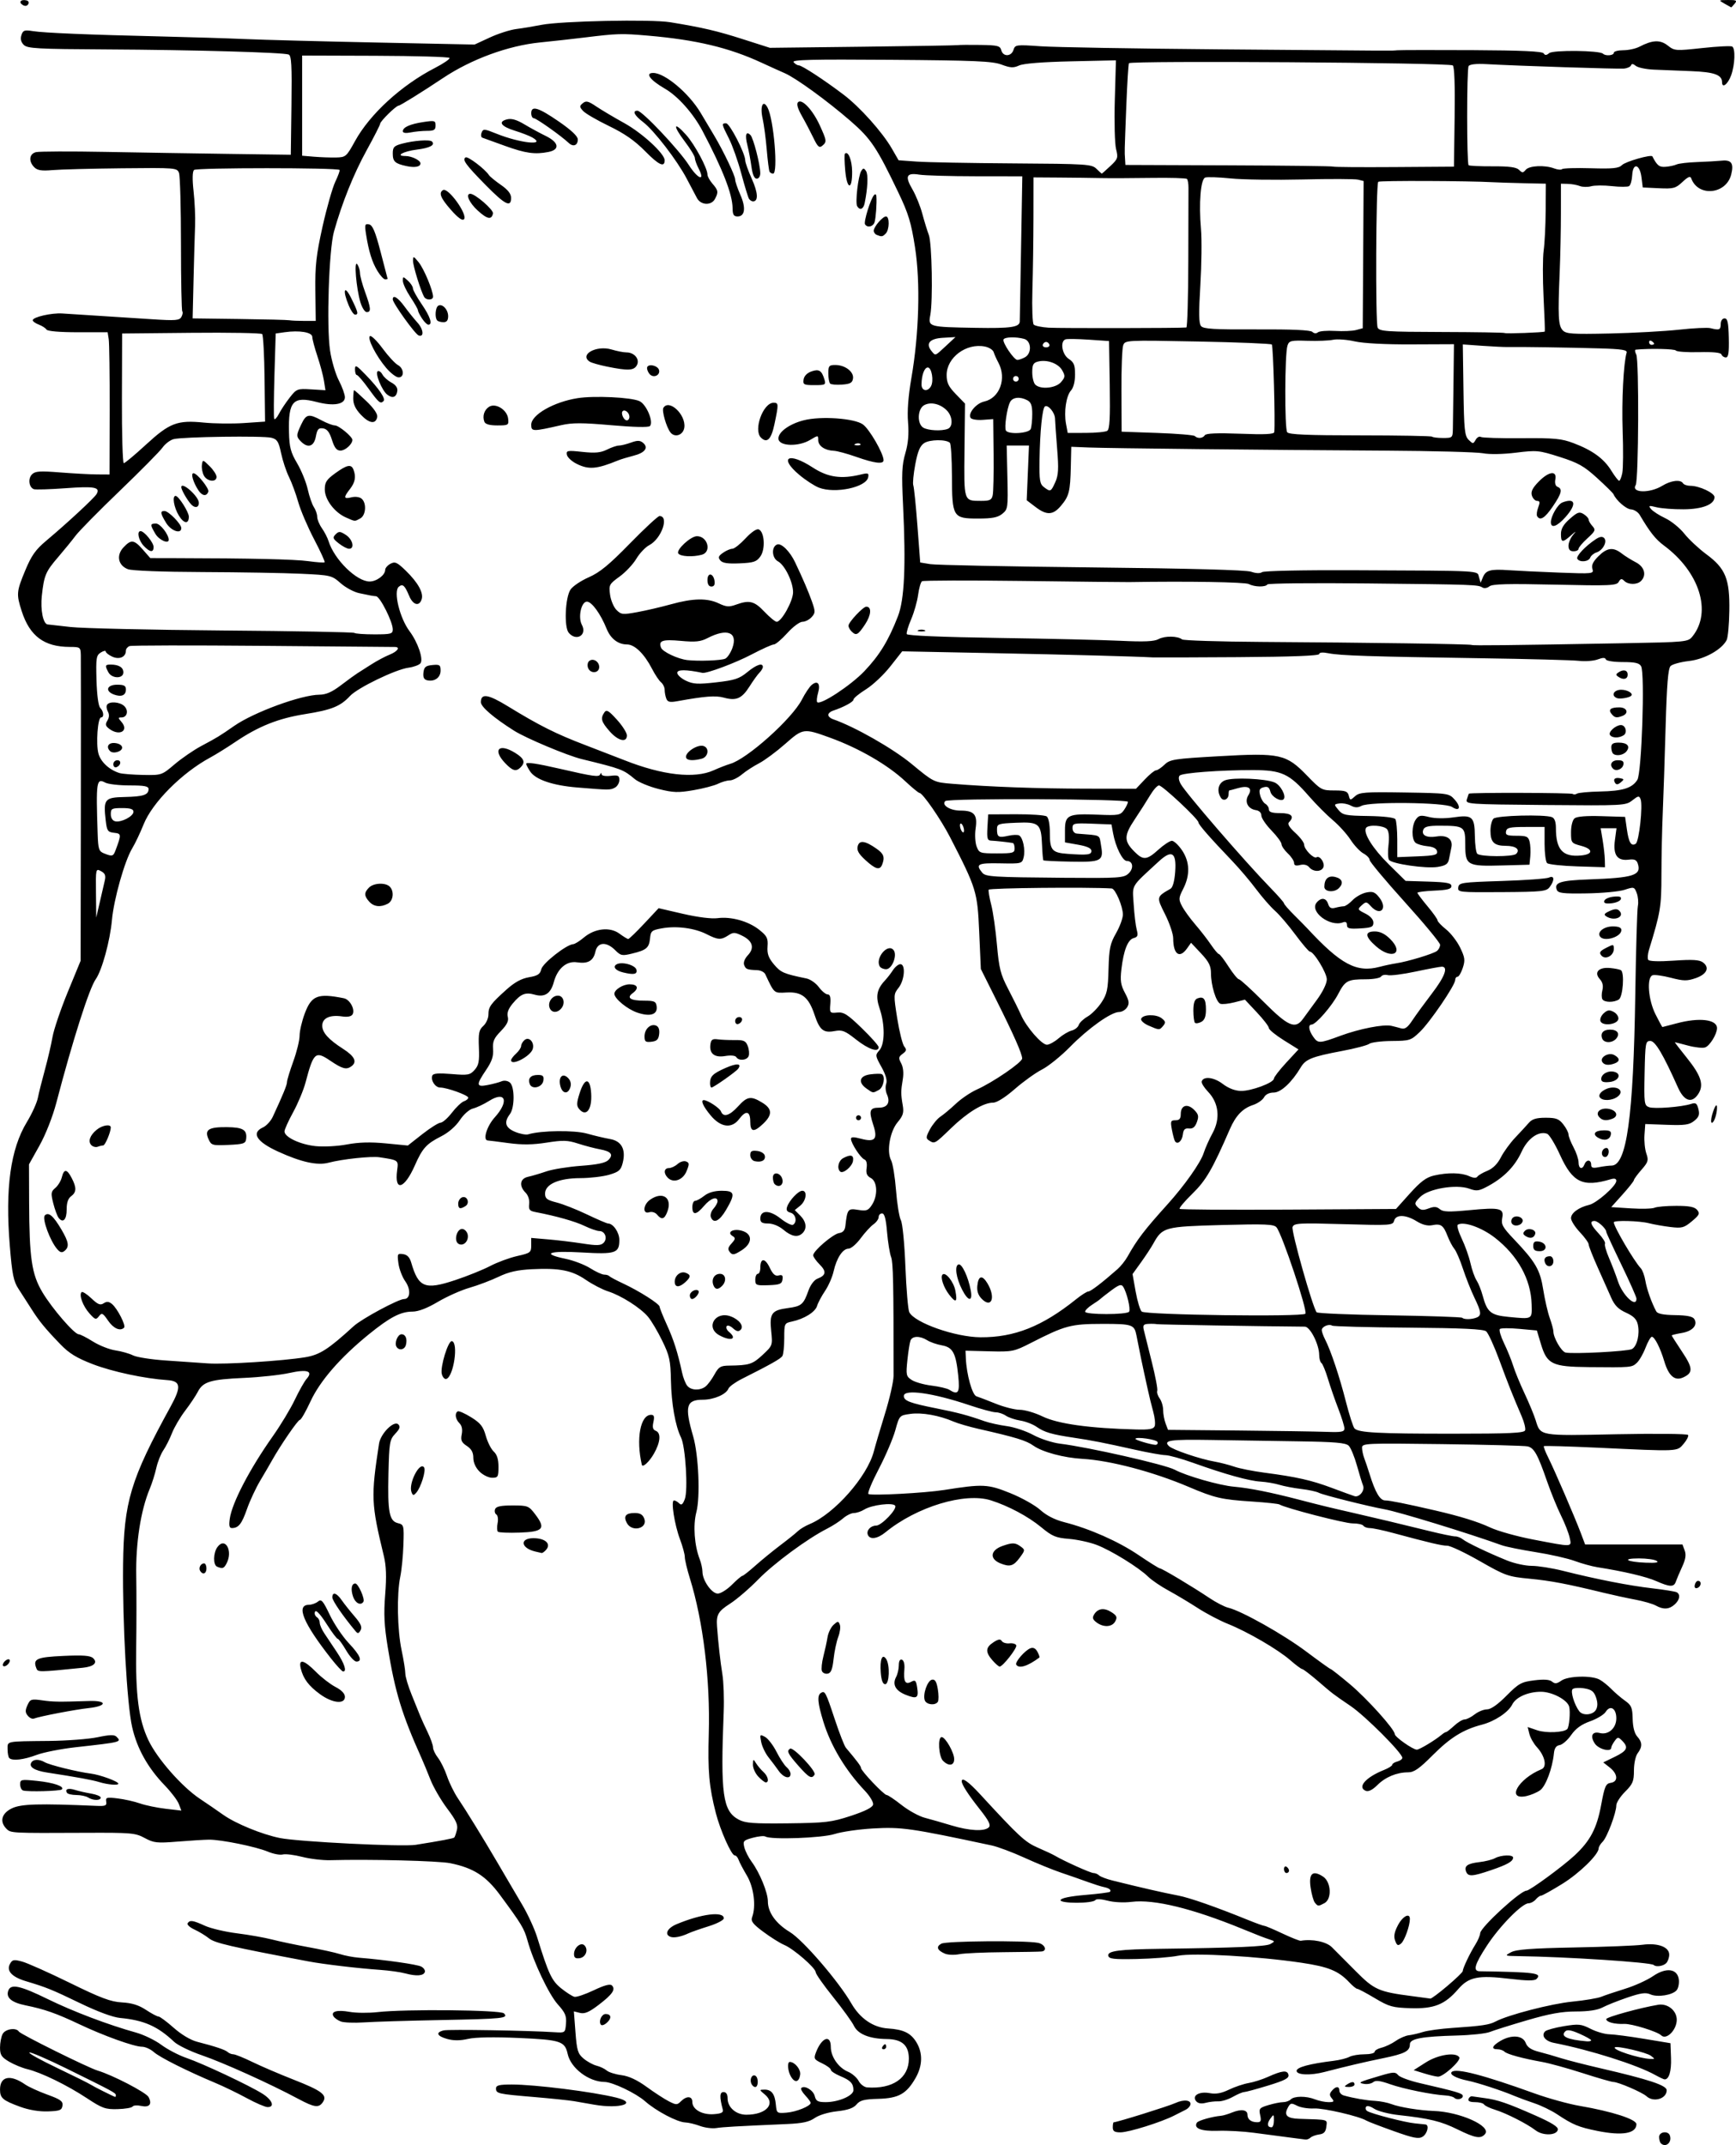 <?xml version="1.0"?>
<svg
    xmlns:rdf="http://www.w3.org/1999/02/22-rdf-syntax-ns#"
    xmlns="http://www.w3.org/2000/svg"
    xmlns:cc="http://web.resource.org/cc/"
    xmlns:dc="http://purl.org/dc/elements/1.1/"
    xmlns:svg="http://www.w3.org/2000/svg"
    xmlns:inkscape="http://www.inkscape.org/namespaces/inkscape"
    xmlns:sodipodi="http://sodipodi.sourceforge.net/DTD/sodipodi-0.dtd"
    xmlns:ns1="http://sozi.baierouge.fr"
    xmlns:xlink="http://www.w3.org/1999/xlink"
    id="svg4612"
    viewBox="0 0 689.54 852.02"
    version="1.0"
  >
  <g
      id="layer1"
      transform="translate(-226.14 -21.609)"
    >
    <path
        id="path4689"
        d="m885.81 872.91c-0.37-0.37-0.67-1.49-0.67-2.5 0-2.09 3.58-2.58 4.27-0.58 0.96 2.75-1.68 5-3.6 3.08zm-148.17-2.38c-3.3-0.42-9.37-1.23-13.5-1.78-4.12-0.56-10.55-0.91-14.28-0.78-6.63 0.23-9.71-0.97-8.31-3.24 0.52-0.85 5.99-2.4 9.59-2.73 0.83-0.07 2.82-0.66 4.42-1.32 3.58-1.45 6.08-1.08 6.08 0.91 0 1.84 1.43 2.95 3.83 2.97 1.49 0.01 1.72-0.51 1.21-2.81-0.57-2.61-0.31-2.92 3.29-4 2.15-0.65 4.78-1.17 5.84-1.17s2.41-0.48 3-1.07c1.4-1.4 6.14-1.43 9.65-0.04 1.55 0.61 3.96 1.11 5.37 1.11 2.16 0 2.36-0.24 1.31-1.5-0.99-1.2-0.99-1.81 0-3 1.58-1.9 3-1.93 3-0.07 0 0.79 0.79 1.65 1.75 1.92 3.85 1.09 8.94 1.97 12.44 2.15 2.03 0.11 4.95 0.68 6.5 1.28 3.28 1.25 11.11 2.52 16.81 2.72 10.41 0.37 22.97 6.02 20.37 9.16-1.68 2.02-3.88 1.65-10.94-1.83-6.58-3.24-11.14-4.35-23.43-5.7-3.86-0.42-8.2-1.55-9.66-2.5-1.6-1.05-2.89-1.35-3.26-0.76-0.34 0.54-0.11 1.3 0.51 1.68 1.78 1.1 15.07 4.53 18.91 4.88 1.93 0.18 3.84 0.38 4.25 0.44 1.52 0.25 0.69 3.68-1.17 4.85-1.6 0.99-3.59 0.61-11.58-2.25-5.3-1.89-10.14-3.75-10.76-4.13-2.8-1.74-17.04-5.04-20.8-4.83-2.31 0.13-5.34-0.36-6.75-1.09-2.31-1.2-2.66-1.12-3.71 0.88-1.56 2.94-0.26 4.17 4.57 4.32 11.97 0.38 11.11 0.13 10.77 3.13-0.24 2.06-0.94 2.83-2.82 3.08-1.37 0.19-2.92 0.75-3.45 1.25-0.52 0.5-1.42 0.85-2 0.78-0.57-0.08-3.75-0.48-7.05-0.91zm-5.5-6.64c0-2.57-0.06-2.6-1.41-0.77-1.43 1.97-1.23 3.46 0.47 3.46 0.52 0 0.94-1.21 0.94-2.69zm103.95 3.9c-3.4-2.62-11.72-6.84-16.18-8.21-2.06-0.63-4-1.57-4.31-2.08-0.32-0.51-1.94-0.92-3.6-0.92-2 0-2.87-0.43-2.57-1.25 0.26-0.69 0.89-1.17 1.41-1.06 0.52 0.1 2.72 0.41 4.88 0.69 5.2 0.66 9.09 1.99 20.21 6.9 6.58 2.91 9.2 4.56 8.99 5.66-0.44 2.33-5.93 2.5-8.83 0.27zm24.55 0.23c-7.51-1.52-9.73-2.44-16.07-6.65-2.24-1.48-6.29-3.44-9-4.35-2.71-0.9-6.28-2.22-7.93-2.92-4.77-2.04-14.68-5.28-18.5-6.05-4.62-0.94-7.42-2.46-6.35-3.47 1.7-1.61 12.6 1.22 32.85 8.53 5.5 1.98 13.6 4.22 18 4.97 12.85 2.2 22.53 5.33 22.49 7.28-0.08 3.7-5.61 4.65-15.49 2.66zm-192.5-1.44c0-1.1 0.17-2 0.37-2 1.31 0 21.74-6.38 24.45-7.63 3.49-1.61 6.62-1.19 5.96 0.81-0.22 0.64-1.04 1.48-1.84 1.85-0.79 0.38-2.81 1.4-4.49 2.27-5.04 2.61-18.08 6.7-21.37 6.7-2.41 0-3.08-0.44-3.08-2zm-164-0.55c-1.92-0.71-4.52-1.34-5.78-1.38-3.19-0.1-11.58-4.52-16-8.42-3.65-3.22-12.93-7.64-16.1-7.67-6.28-0.06-13.4-5.46-14.64-11.11-1.12-5.08-2.78-5.62-19.48-6.36-9.8-0.43-17.18-0.3-20.08 0.37-3.13 0.72-5.74 0.73-8.25 0.04-4.15-1.15-4.76-2.63-1.42-3.42 2-0.47 33.78 0.05 44.25 0.74 3.94 0.25 4.01 0.2 4.31-3.43 0.25-3.04-0.31-4.36-3.21-7.58-3.56-3.94-9.69-16.84-12.08-25.43-1.35-4.83-2.31-6.42-10.94-18.11-5.56-7.54-10.58-10.74-19.73-12.59-4.66-0.95-31.85-1.63-47.72-1.2-2.95 0.08-7.95-0.51-11.11-1.32-3.15-0.81-6.63-1.24-7.72-0.95-1.1 0.29-3.75-0.22-5.9-1.12-4.76-1.99-18.61-4.81-23.4-4.76-1.92 0.02-7.56 0.37-12.52 0.77-8.14 0.66-9.4 0.52-13-1.43-3.71-2.01-5.3-2.15-23.48-2.07-29.68 0.14-29.69 0.14-31.43-1.59-2.84-2.85-1.96-6.15 2.18-8.14 3.65-1.75 10.62-1.95 33.75-0.96 3.4 0.14 3.95-0.11 3.68-1.7-0.28-1.67 0.19-1.8 4.59-1.26 2.69 0.33 6.67 1.22 8.84 1.99 2.17 0.76 6.75 1.71 10.18 2.11l6.24 0.73-1-2.62c-0.54-1.44-3.05-4.75-5.56-7.35-6.75-6.98-11.06-14.69-12.99-23.23-2.06-9.11-3.85-41.18-3.59-64.48 0.28-24.96 2.93-33.78 18.91-62.88 4.29-7.81 4.01-10.05-1.3-10.42-9.14-0.62-21.85-3.34-29.66-6.34-6.41-2.47-9.38-4.29-12.84-7.88-6.14-6.37-8.46-9.2-11.63-14.22-1.49-2.35-3.76-5.88-5.04-7.84-1.95-2.97-2.51-5.75-3.43-17-1.89-22.94 0.26-38.5 6.79-49.25 2-3.29 3.96-7.61 4.35-9.59s1.65-7.01 2.8-11.18c1.14-4.17 2.5-10.02 3.02-13s3.24-11.01 6.05-17.84l5.11-12.42 0.09-59.08c0.05-32.5 0.04-60.55-0.01-62.33-0.09-3.14-0.24-3.25-4.35-3.26-10.19-0.01-15.91-4.26-19.12-14.18-2.19-6.79-2.1-7.81 1.42-16.26 2.42-5.83 4.1-8.2 8.24-11.68 8.37-7.02 19.14-17.01 20.07-18.6 1.58-2.72-0.81-3.17-12.29-2.32-6.29 0.46-11.98 0.63-12.65 0.38-1.95-0.75-2.37-4.23-0.71-5.89 1.26-1.27 3.14-1.4 11.16-0.76 5.3 0.42 11.88 0.77 14.63 0.79l5 0.03 0.06-25.5c0.03-14.03-0.14-26.74-0.38-28.25l-0.43-2.75h-11.81c-7.26 0-12.07-0.41-12.48-1.07-0.36-0.58-1.73-1.47-3.05-1.97-1.33-0.5-2.41-1.28-2.41-1.73 0-1.26 7.53-2.98 11.74-2.69 3.6 0.25 11.9 0.78 35.6 2.29 9.46 0.61 10.96 0.49 11.72-0.94 0.48-0.9 0.64-1.87 0.35-2.16s-0.53-12.31-0.53-26.71-0.35-27.127-0.78-28.282c-0.76-2.056-1.24-2.095-22.69-1.868-12.05 0.128-24.44 0.454-27.54 0.724-4.34 0.379-6.01 0.12-7.25-1.124-2.36-2.356-2.03-5.332 0.66-6.007 1.25-0.314 13.74-0.359 27.75-0.099 14.01 0.259 36.27 0.62 49.47 0.802l24 0.33 0.26-19.639c0.21-15.975 0-19.738-1.12-20.17-2.19-0.84-38.29-1.852-72.35-2.029-27.45-0.142-31.41-0.359-32.85-1.8-1.1-1.093-1.41-2.378-0.94-3.861 0.62-1.946 1.19-2.147 4.54-1.611 4.45 0.712 22.09 1.446 50.96 2.12 11.28 0.263 26.35 0.733 33.5 1.044s30.55 0.927 52 1.37l39 0.806 6.07-2.806c3.33-1.543 8.06-3.055 10.5-3.361s6.91-1.046 9.93-1.644c7.89-1.559 43.64-2.297 51.21-1.057 12.9 2.116 18.56 3.439 28.93 6.759l10.65 3.407 36.87-0.436c20.28-0.24 37.32-0.525 37.86-0.632 0.54-0.108 4.51-0.143 8.83-0.078 6.95 0.105 7.9 0.347 8.36 2.118 0.7 2.658 3.98 2.56 4.84-0.144 0.66-2.07 1.03-2.12 10.82-1.44 5.57 0.387 37.58 0.936 71.13 1.22 73.9 0.627 67.48 0.593 70.5 0.367 1.38-0.102 14.86-0.125 29.97-0.051 19.37 0.096 27.68 0.473 28.17 1.278 0.53 0.845 1.1 0.819 2.2-0.097 1.55-1.281 20.05-1.08 21.36 0.232 1.01 1.013 4.3 0.735 4.3-0.365 0-0.55 1.69-1.002 3.75-1.006 2.07-0.003 4.96-0.636 6.44-1.405 5.17-2.699 8.24-2.828 11.23-0.475 2.71 2.132 3.08 2.159 13.72 1.004 6.02-0.652 11.37-0.919 11.9-0.593 1.32 0.815 1.08 7.242-0.43 11.415-1.29 3.557-3.61 5.337-3.61 2.766 0-2.952-3.1-4.064-12.32-4.416-5.05-0.192-11.71-0.46-14.8-0.594-3.1-0.134-6.32-0.814-7.16-1.511-1.02-0.848-1.64-0.913-1.88-0.197-0.2 0.588-1.48 1.17-2.85 1.291-2.39 0.213-41.9-1.069-54.73-1.777-3.9-0.215-6.5 0.079-6.93 0.782-0.77 1.238-0.77 38.612 0 39.378 0.26 0.262 4.55 0.457 9.53 0.434 6.61-0.032 9.44 0.347 10.5 1.403 1.26 1.261 1.6 1.258 2.67-0.026 1.38-1.663 7.57-1.957 11.3-0.536 1.36 0.515 2.77 0.636 3.13 0.27 0.37-0.366 5.52-0.522 11.45-0.347 8.79 0.261 11.06 0.028 12.35-1.264 1.41-1.409 11.61-4.32 12.06-3.443 1.92 3.691 2.73 4.327 5.26 4.134 1.53-0.117 3.49-0.536 4.36-0.931 0.86-0.395 4.49-0.822 8.06-0.949 3.58-0.127 8.07-0.383 9.98-0.568 3.76-0.366 4.75 1.132 3.65 5.51-1.99 7.929-13.19 9.006-15.87 1.526-0.36-1.014-1.28-0.639-3.48 1.427-2.73 2.555-3.56 2.775-9.39 2.5l-6.39-0.302-0.5-3.99c-0.67-5.377-3.42-6.031-3.69-0.876-0.1 2.02-0.66 3.966-1.24 4.324-0.58 0.357-3.64 0.358-6.81 0.002s-6.88-0.333-8.26 0.051c-1.37 0.385-3.4 0.346-4.5-0.086-1.1-0.431-3.23-0.816-4.75-0.854l-2.75-0.071-0.01 11.754c0 6.46-0.22 16.92-0.48 23.25-0.74 17.58-0.56 21.29 1.15 23.17 1.36 1.5 3.53 1.65 18.69 1.33 9.43-0.21 21.82-0.89 27.53-1.51 5.71-0.63 11.33-0.91 12.5-0.61 3.56 0.89 4.07 0.69 4.09-1.64 0.02-1.32 0.65-2.24 1.53-2.24 1.19 0 1.54 1.6 1.68 7.75 0.13 5.9-0.15 7.75-1.17 7.75-0.74 0-1.51-0.52-1.72-1.15-0.26-0.77-3.24-1.08-8.99-0.94-4.73 0.11-8.84-0.18-9.14-0.65-0.41-0.67-10.53-0.88-15.94-0.34-0.43 0.04-0.34 0.91 0.2 1.93 1.14 2.12 0.94 49.97-0.22 51.83-1.96 3.16 5.52 3.38 10.56 0.3 3.51-2.14 7.25-2.59 8.24-0.98 0.34 0.55 1.66 1 2.94 1 3.52 0 9.56 2.83 9.56 4.49 0 2.91-4.77 4.8-12.29 4.84-3.97 0.03-8.78-0.34-10.71-0.81-3.12-0.77-3.36-0.69-2.2 0.72 0.72 0.87 3.25 2.5 5.63 3.62 2.37 1.11 5.79 3.88 7.59 6.16 1.8 2.27 5.73 5.94 8.73 8.16 7.64 5.64 9.34 9.82 9.14 22.5-0.08 5.4-0.56 10.62-1.07 11.6-1.98 3.82-8.83 7.62-14.98 8.31-3.28 0.38-6.56 1.27-7.29 2-0.98 0.98-1.49 7.26-1.97 24.12-0.35 12.53-0.86 27.96-1.14 34.29-0.28 6.32-0.51 17.35-0.52 24.5-0.01 12.77-0.37 14.91-4.97 29.89-0.48 1.6-0.61 3.34-0.27 3.89 0.38 0.61 4.24 0.73 10.23 0.32 7.34-0.51 10.07-0.34 11.47 0.68 2.83 2.07 1.6 4.74-2.87 6.28-3.43 1.18-4.81 1.15-9.87-0.16-3.24-0.84-6.5-1.28-7.26-0.99-2.39 0.91-1.71 9.75 1.18 15.5 1.4 2.8 2.64 5.08 2.75 5.07 0.1 0 2.67-0.67 5.69-1.48 8.97-2.41 16-1.56 16 1.92 0 2.34-2.87 7.01-4.71 7.65-0.97 0.34-4.02 0.02-6.78-0.72-2.75-0.73-5.12-1.34-5.25-1.34-0.14-0.01 1.98 2.75 4.7 6.13 5.78 7.18 6.94 10.84 4.57 14.46-2.52 3.83-5.6 2.84-8.03-2.58-5.95-13.31-9.04-18.52-11-18.52-1.88 0-2.01 0.75-2.26 12.77-0.25 12.03-0.15 12.82 1.75 13.53 2.11 0.78 12.93-0.06 16.72-1.29 1.84-0.6 2.32-0.26 2.9 2.05 0.55 2.2 0.21 3.16-1.64 4.66-1.96 1.59-3.69 1.85-10.9 1.59l-8.57-0.31-0.31 4.35c-0.17 2.39 0.16 5.71 0.74 7.37 0.94 2.7 0.73 3.4-1.93 6.44-1.65 1.87-3 3.73-3.01 4.12s-2.04 2.97-4.52 5.72l-4.49 5 7.76 0.5c4.27 0.27 8.52 0.16 9.45-0.25 0.92-0.42 4.81-0.75 8.62-0.75 5.2 0 7.29 0.41 8.3 1.62 1.17 1.42 0.9 2.01-2.1 4.51-3.1 2.59-3.95 2.82-8.48 2.28-2.76-0.33-6.6-1.01-8.53-1.5-3.8-0.98-14-1.25-14-0.37 0 1.72 8.05 15.42 10.71 18.24 0.67 0.7 1.5 2.95 1.84 5 0.58 3.4 2.42 8.61 4.3 12.12 0.52 0.97 2.81 1.43 7.49 1.5 4.71 0.07 7 0.53 7.63 1.54 1.49 2.41-0.67 4.83-4.95 5.55-2.21 0.38-4.02 0.82-4.02 0.98s1.85 3.06 4.1 6.44c4.38 6.55 4.46 8.42 0.43 10.25-3.3 1.51-5.74-0.59-7.48-6.43-1.58-5.29-3.83-9.73-4.94-9.73-0.46 0-1.59 1.97-2.51 4.37-0.92 2.41-2.49 5.12-3.49 6.03-1.98 1.8-2.14 1.81-19.13 1.65-14.42-0.13-16.5-1.13-18.89-9.06l-1.65-5.49-6.97-0.64c-3.83-0.35-7.31-0.32-7.72 0.05-0.41 0.38 0.33 2.92 1.65 5.64s2.95 6.75 3.63 8.95 2.71 7.15 4.52 11 3.8 8.65 4.42 10.67c1.95 6.31 1.27 6.19 32.06 5.55 15.37-0.31 28.19-0.19 28.48 0.28 0.28 0.47-0.52 2.06-1.78 3.53-2.68 3.11-1.52 3.06-34.19 1.53-11.53-0.53-21.12-0.81-21.32-0.61-0.2 0.19 0.62 2.31 1.82 4.7 2.51 5.04 10.38 23.27 12.87 29.85l1.7 4.5h38.66l0.89 2.39c0.64 1.73 0.35 3.53-1.02 6.5-1.04 2.26-2.16 4.89-2.49 5.86-0.75 2.24-2.36 2.2-7.78-0.2-4-1.77-12.96-3.88-23.37-5.51-2.2-0.35-6.25-1.46-9-2.48s-9.72-2.6-15.5-3.51c-5.77-0.91-11.85-2.15-13.5-2.74-13.09-4.73-40.82-13.24-46.5-14.27-6.69-1.22-24.51-5.69-26.16-6.57-0.91-0.48-4.06-1.17-7-1.51-2.94-0.35-6.83-1.09-8.66-1.65s-5.2-1.14-7.5-1.28c-4.69-0.3-14.04-2.9-26.68-7.42-4.67-1.68-9.65-3.06-11.07-3.08-1.41-0.02-6.81-0.98-12-2.14-12.54-2.8-17.26-3.73-24.43-4.79-8.7-1.29-11.66-2.16-14.74-4.31-1.5-1.05-4.43-2.18-6.5-2.5-2.07-0.33-4.64-1.2-5.73-1.94-1.08-0.75-2.9-1.35-4.04-1.35-1.13 0-5.87-1.28-10.52-2.85-14.48-4.87-25.97-6.47-25.97-3.63 0 1.92 2.39 2.82 13.02 4.94 8.46 1.68 12.36 2.72 18.98 5.06 1.93 0.68 5.93 1.57 8.9 1.97s7.69 1.98 10.5 3.51 7.58 3.08 10.6 3.46c11.38 1.4 41.8 8.31 45.6 10.35 4.61 2.47 17.79 6.25 23.58 6.75 6.12 0.54 14.43 2.19 25.82 5.16 8.87 2.31 12.02 3.07 21 5.12 9.52 2.18 18.43 4.3 31 7.4 4.67 1.15 9.17 2.07 10 2.06 0.83-0.02 2.18 0.5 3 1.15 1.72 1.37 10.11 5.38 17.69 8.45 2.85 1.15 7.23 2.1 9.72 2.1 2.5 0 8.04 0.88 12.32 1.95 13.4 3.37 26.45 5.93 35.57 6.97 4.84 0.56 9.22 1.28 9.75 1.6 1.5 0.93 1.12 3.02-0.88 4.82-2.17 1.97-4.5 2.1-7.48 0.43-1.2-0.68-4.89-1.74-8.19-2.36s-8.92-1.84-12.5-2.71c-14.84-3.61-20.96-4.77-29.5-5.6-8.5-0.81-9.59-1.2-19.71-6.98-5.89-3.37-11.71-6.12-12.94-6.12-2.17 0-7.11-1.17-21.51-5.06-3.94-1.07-8.08-1.94-9.19-1.94-1.12 0-2.29-0.43-2.61-0.94-0.32-0.52-2.26-0.94-4.31-0.93-3.19 0-26.73-6.09-29.04-7.52-0.44-0.27-5.28-0.79-10.74-1.15-12.36-0.81-14.86-1.39-25.43-5.88-14.06-5.97-31.11-10.46-42.02-11.08-7.47-0.42-15.98-2.71-19.55-5.26-2.83-2.02-6.97-3.29-21.73-6.64-3.73-0.85-8.23-2.16-10-2.92-5.69-2.45-12.53-3.67-17.05-3.05-4.4 0.6-4.41 0.6-6.06 6.54-0.91 3.27-3.86 10.18-6.57 15.36s-4.56 9.65-4.1 9.93c1.2 0.74 22.42-0.39 30.06-1.6 15.4-2.44 17.36-2.35 26.21 1.22 4.53 1.82 9.92 4.84 11.98 6.7 2.43 2.2 5.77 3.91 9.53 4.87 10.13 2.59 21.44 7.6 29.5 13.05 4.3 2.91 8.12 5.3 8.49 5.3 0.81 0 12.89 7.22 19.66 11.76 2.67 1.79 6.05 3.53 7.5 3.87 5.19 1.21 22.02 10.67 31.04 17.46 5.06 3.8 9.4 6.91 9.65 6.91s3.68 2.7 7.63 6.01c6.85 5.76 17.81 17.95 17.81 19.82 0 1.11 7.19 6.17 8.76 6.17 1.08 0 7.23-3.71 9.95-5.99 0.66-0.56 1.43-1.01 1.7-1.01s1.7-1.13 3.19-2.5c1.48-1.38 3.35-2.5 4.14-2.5 0.8 0 2.59-0.9 3.99-2s3.61-2 4.91-2c1.53 0 4.25-1.9 7.73-5.42 4.87-4.9 5.9-5.47 11.01-6.11 3.86-0.48 6.09-0.33 7.09 0.5 1.14 0.95 1.92 0.87 3.71-0.39 2.69-1.88 11.92-2.14 15.14-0.42 1.2 0.64 3.32 2.33 4.7 3.75 1.39 1.42 3.84 3.51 5.44 4.65 2.54 1.79 2.93 2.72 3.03 7.2 0.08 3.3 0.73 5.82 1.82 7.02 2.06 2.28 2.1 4.09 0.16 6.66-0.83 1.09-1.47 4.08-1.47 6.85 0 4.27-0.45 5.36-3.5 8.41-1.92 1.92-3.5 4.36-3.5 5.42 0 2.95-3.65 12.67-5.42 14.44-0.87 0.87-1.58 2.03-1.58 2.59 0 2.48-7.65 9.96-14.53 14.2-4.14 2.56-7.9 4.65-8.37 4.65s-1.41 0.67-2.1 1.5c-0.68 0.82-1.97 1.51-2.87 1.52-2.58 0.03-11.47 9.08-16.51 16.8-4.94 7.56-5.67 10.16-2.87 10.2 22.13 0.34 24.91 0.72 22.55 3.07-0.75 0.76-3.86 0.74-10.61-0.07-12.62-1.51-16.3-0.76-20.54 4.16-5.27 6.09-9.53 7.79-18.86 7.51-7.13-0.21-8.53-0.6-14.17-3.96-3.44-2.06-6.6-3.73-7.01-3.73-0.42 0-1.84-1.16-3.17-2.57-4.28-4.56-8.23-6.18-18.94-7.78-17.35-2.58-42.81-4.03-49.06-2.8-2.99 0.6-10.39 1.18-16.44 1.3-9.23 0.19-11.04-0.02-11.29-1.32-0.37-1.9 4.36-2.52 20.79-2.73 30.15-0.39 41.81-0.9 43.58-1.89 1.88-1.06 1.88-1.09-0.08-1.74-2.44-0.8-4.54-1.61-11-4.26-19.81-8.12-35.12-11.87-44-10.76-3.09 0.39-7.1 0.19-9.56-0.47-2.38-0.64-4.49-0.75-4.83-0.26-1 1.46-14.33 1.46-13.85 0 0.25-0.77 3.86-1.51 9.77-2.01 5.15-0.43 9.58-0.99 9.84-1.25 0.69-0.69-0.34-1.48-2.48-1.9-1.04-0.21-3.91-1.12-6.39-2.02-2.47-0.91-7.2-2.56-10.5-3.67s-9.86-3.79-14.59-5.95-10.58-4.35-13-4.87c-32.26-6.89-35.84-7.4-47.19-6.75-5.62 0.33-12.47 1.32-15.22 2.21-4.93 1.6-25.31 2.34-27.49 0.99-0.53-0.33-2.78-0.1-4.99 0.49-3.73 1.01-3.98 1.3-3.37 3.8 0.37 1.49 1.67 4.06 2.89 5.71 3.21 4.33 6.46 12.27 6.46 15.76 0 4.38 3.19 8.83 8.7 12.16 5.23 3.15 19.38 19.57 24.49 28.42 3.45 5.97 8.65 9.52 14.52 9.9 6.16 0.4 9.04 1.8 11.29 5.48 2.59 4.26 2.47 9.31-0.34 14.21-3.62 6.3-6.73 8.04-14.77 8.26-5.65 0.15-7.3 0.58-8.68 2.24-1.21 1.45-3.44 2.23-7.71 2.7-3.49 0.38-7.21 1.5-8.9 2.69-2.19 1.53-4.89 2.12-11 2.38-20.72 0.91-25.3 1.17-28.1 1.6-1.65 0.25-4.57-0.13-6.5-0.85zm9.1-6.45c-1.35-5.08-1.27-7 0.29-7 1.05 0 1.61 0.86 1.61 2.5 0 3.58 3.34 6.5 7.44 6.5 7.87 0 11.83-4.29 7.39-8-2.3-1.92-2.3-1.94-0.2-1.97 2.81-0.04 4.14 1.7 4.54 5.97 0.32 3.41 0.43 3.49 4.26 3.18 3.89-0.31 9.57-2.62 9.57-3.89 0-0.37-0.97-1.7-2.17-2.98-1.19-1.27-1.9-2.57-1.57-2.9 1.24-1.25 4.76 0.83 5.35 3.15 0.51 2.04 1.22 2.44 4.38 2.44 5.09 0 11.02-2.57 11-4.77-0.03-2.67-1.16-3.87-5.24-5.57-2.06-0.86-3.75-1.98-3.75-2.5 0-0.51-1.56-1.68-3.46-2.58-3.2-1.52-3.39-1.85-2.44-4.33 2.26-5.96 5.9-7.29 5.9-2.16 0 3.88 3.06 8.27 6.84 9.84 1.59 0.66 3.48 2.29 4.2 3.63 0.71 1.34 2.24 2.5 3.38 2.59 10.11 0.73 16.58-3.71 16.58-11.38 0-5.33-2.71-7.76-8.75-7.83-6.86-0.08-11.48-1.94-13.07-5.26-0.74-1.55-4.46-6.69-8.26-11.43-3.81-4.74-6.92-9.17-6.92-9.85 0-1.67-8.76-9.28-12.49-10.84-1.65-0.69-5.36-3.01-8.25-5.16-4.27-3.17-5.1-4.26-4.5-5.9 1.61-4.36 0.65-11.9-2.1-16.5-1.47-2.48-2.96-5.29-3.29-6.25-0.33-0.97-1.02-1.75-1.54-1.75-1.3 0-5.74-9.96-7.5-16.83-2.69-10.46-3.23-16.58-2.8-31.67 0.6-21.29-2.23-44.55-7.49-61.5-1.11-3.58-2.03-7.4-2.03-8.5s-0.86-4.25-1.89-7c-2.21-5.86-3.71-15.5-2.41-15.5 0.49 0 1.42 0.52 2.06 1.16 0.88 0.88 1.42 0.48 2.24-1.69 1.34-3.51 0.27-20.88-1.51-24.47-2.25-4.58-3.82-13.4-4-22.6-0.16-8.03-0.56-9.88-3.45-15.8-1.79-3.69-4.34-7.99-5.66-9.55-3-3.57-10.65-8.43-15.89-10.1-2.2-0.7-6.15-2.75-8.78-4.55-5.52-3.8-10.46-4.77-21.43-4.24-5.78 0.29-9.2 1.06-13.29 3.02-3.02 1.44-8.2 3.4-11.5 4.35-3.3 0.94-8.95 3.46-12.56 5.59-4.28 2.54-7.78 3.88-10.09 3.88-4.71 0-8.93 2.2-17.37 9.04-11.33 9.21-19.39 18.49-23.17 26.67-1.85 4.01-3.74 7.29-4.2 7.29-0.78 0-7.68 10.06-11.11 16.18-0.82 1.48-2.92 5.08-4.66 8s-4.1 7.99-5.24 11.25c-2.07 5.91-3.34 7.52-5.98 7.55-1.03 0.01-1.24-0.95-0.85-3.73 0.9-6.32 7.93-19.78 17.09-32.75 3.11-4.4 7.05-10.93 8.75-14.5 1.7-3.58 3.81-7.3 4.67-8.28 2.75-3.09 0.28-3.93-6.85-2.34-3.54 0.79-11.6 1.67-17.93 1.95-13.32 0.59-16.34 1.49-18.41 5.49-0.82 1.6-3.11 5.01-5.07 7.58s-4.3 6.57-5.21 8.89c-0.9 2.31-2.45 5.38-3.44 6.81-0.98 1.43-2.24 4.58-2.78 7.01-0.54 2.42-1.72 6.16-2.62 8.3-3.58 8.57-5.59 21.52-5.35 34.55 0.12 6.89 0.11 19.56-0.02 28.16-0.3 19.29 0.95 28.86 4.84 37.09 3.48 7.36 13.33 18.56 20.52 23.34 2.77 1.84 6.88 4.66 9.14 6.27 4.96 3.53 15.45 7.84 22.62 9.28 7.41 1.48 48.53 3.54 53.87 2.7 10.02-1.6 14.98-2.53 15.35-2.91 0.22-0.22 0.69-1.55 1.04-2.96 0.52-2.05-0.27-3.79-3.85-8.55-2.48-3.3-5.46-8.44-6.64-11.44-1.18-2.99-2.75-6.79-3.49-8.44-7.91-17.63-10.56-26.31-13.47-44.11-1.42-8.71-1.65-13.25-1.03-21 0.57-7.19 0.42-11.39-0.55-15.39-5.03-20.75-5.14-23.4-1.89-44.58 0.61-3.98 5.95-9.32 7.64-7.63 0.9 0.91 0.63 1.77-1.2 3.71-2.22 2.37-2.4 3.43-2.7 15.77-0.36 15.39 0.31 18.92 3.77 19.76 2.35 0.58 2.42 0.86 2.17 8.53-0.14 4.37-0.7 10.1-1.25 12.74-1.44 6.97-1.18 21.13 0.53 29.2 0.82 3.85 1.48 8.02 1.48 9.28 0 1.25 1.15 5.08 2.55 8.5s2.89 7.12 3.32 8.22 1.77 4.02 2.96 6.5c1.2 2.47 2.18 5.22 2.18 6.11-0.01 0.89 0.88 2.74 1.96 4.12 1.08 1.37 2.7 4.66 3.6 7.31s2.83 6.58 4.28 8.73c3.09 4.56 10.4 16.45 15.83 25.73 2.09 3.57 4.25 7.27 4.81 8.21 0.56 0.95 2.81 4.78 5.01 8.51s4.84 9.48 5.86 12.78c4.55 14.67 5.78 17.27 9.57 20.32 2.07 1.66 4.43 3.16 5.26 3.35 0.83 0.18 4.28-1 7.67-2.61 4.2-2 6.49-2.62 7.19-1.92 1.57 1.58 0.26 3.51-5.21 7.69-3.81 2.92-5.6 3.69-7.45 3.23l-2.44-0.61 0.63 8.27c0.55 7.27 0.94 8.54 3.22 10.47 1.42 1.2 3.74 2.47 5.14 2.82 1.41 0.35 3.24 1.22 4.06 1.93 0.83 0.71 3.46 1.54 5.85 1.84 2.92 0.37 6.21 1.9 10 4.66 3.11 2.27 7.08 4.84 8.83 5.74 2.93 1.49 3.29 1.49 4.82-0.04 2.23-2.22 4.5-2.08 4.5 0.3 0 2.95 3.9 5.17 8.5 4.84 2.99-0.21 3.9-0.66 3.6-1.78zm11.28-10.46c-0.69-1.79 0.43-3.78 1.69-3 1.27 0.78 1.19 4.46-0.1 4.46-0.57 0-1.28-0.66-1.59-1.46zm15.87-2.53c-1.37-2.18-1.69-6.03-0.5-5.98 2.02 0.08 4.38 3.02 4.08 5.06-0.43 2.98-2.04 3.39-3.58 0.92zm36.25-12.01c0.34-0.55 0.82-1 1.06-1s0.44 0.45 0.44 1-0.47 1-1.06 1c-0.58 0-0.78-0.45-0.44-1zm-111.9-8.85c-0.88-1.42 0.4-4.15 1.95-4.15 2.25 0 2.5 1.64 0.53 3.43-1.1 0.99-2.13 1.29-2.48 0.72zm-10.6-27.96c0-2.6 2.72-4.87 4.14-3.46 1.68 1.69 0.54 4.74-1.9 5.09-1.66 0.23-2.24-0.19-2.24-1.63zm38.25-6.87c-2.44-0.96-1.19-3.45 2.5-5 9.86-4.13 18.75-5.24 18.75-2.33 0 0.7-2.7 2.11-6 3.14s-6.9 2.29-8 2.8c-2.98 1.4-5.84 1.95-7.25 1.39zm-139.06-96.3c-4.58-3.32-6.72-6.16-7.73-10.27-0.98-4 1.24-3.5 6.04 1.35 2.2 2.23 5.69 4.92 7.75 5.99 2.42 1.26 3.75 2.65 3.75 3.93 0 3.03-4.93 2.53-9.81-1zm4.31-14.22c-11.05-14.06-14.04-21.26-8.86-21.34 1.17-0.01 2.82-0.6 3.67-1.3 1.32-1.1 1.97-0.37 4.67 5.29 1.72 3.61 5.13 8.68 7.58 11.27 4.55 4.82 5.56 7.28 2.99 7.28-0.81 0-2.65-2.03-4.1-4.5-1.45-2.48-2.93-4.51-3.29-4.51s-2.23-2.47-4.16-5.49c-3.29-5.17-5-6.72-5-4.56 0 0.51 0.45 1.22 1 1.56s1 1.28 1 2.1c0 0.81 0.82 2.7 1.82 4.19 0.99 1.49 3.24 4.86 5 7.49 3.03 4.55 4.06 7.78 2.43 7.66-0.41-0.03-2.55-2.35-4.75-5.14zm9.66-10.94c-4.94-5.92-9.16-12.06-9.16-13.33 0-2.33 1.7-1.84 3.71 1.07 0.98 1.42 3.29 4.33 5.12 6.45 2.5 2.91 3.09 4.26 2.39 5.52-0.77 1.38-1.11 1.43-2.06 0.29zm-0.91-13.61c-1.02-2.99-0.64-5.25 0.88-5.25 1.16 0 3.9 6.15 3.22 7.24-1.03 1.66-3.2 0.61-4.1-1.99zm-60.75-10.25c-0.73-1.18 0.22-3 1.56-3 0.52 0 0.94 0.9 0.94 2 0 2.11-1.45 2.69-2.5 1zm6.75-1.67c-1.66-0.67-1.59-5.48 0.11-7.8 3.09-4.23 6.28 1.55 3.61 6.53-1.06 1.99-1.55 2.15-3.72 1.27zm126.25-6.06c-5.68-1.39-6.13-5.27-0.62-5.27 4.61 0 7.07 2.15 5.12 4.5-0.68 0.82-1.52 1.44-1.87 1.38-0.34-0.06-1.53-0.34-2.63-0.61zm-14.74-7.85c-0.37-0.36-0.41-1.9-0.11-3.42 0.31-1.52 0.08-3.05-0.5-3.41s-0.81-1.32-0.5-2.13c0.42-1.07 2.26-1.46 6.91-1.46 6.06 0 6.46 0.15 8.97 3.45 4.37 5.72 3.3 7-6.08 7.33-4.42 0.16-8.33 0-8.69-0.36zm51.23-3.44c-1.45-2.72-0.47-3.98 3.1-3.98 2.17 0 3.21 0.61 3.82 2.25 1.46 3.91-4.9 5.5-6.92 1.73zm-85.54-12.26c-1.32-3.43 3.35-12.48 5.03-9.77 0.77 1.25-1.33 7.94-3.14 9.97-1.09 1.23-1.35 1.2-1.89-0.2zm27.01-8.18c-1.53-1.52-2.46-3.6-2.46-5.48 0-2.14-0.75-3.51-2.59-4.71-2.11-1.39-2.48-2.24-2.01-4.61 0.38-1.9 0.07-3.42-0.91-4.4-1.61-1.61-1.96-3.93-0.7-4.71 0.44-0.27 2.84 0.78 5.35 2.34 3.72 2.32 4.78 3.66 5.82 7.38 0.7 2.5 2.12 5.31 3.16 6.25 1.29 1.17 1.88 3.07 1.88 6.05 0 3.99-0.21 4.35-2.54 4.35-1.4 0-3.65-1.11-5-2.46zm64.47-2.71c-2.36-10.27-0.59-19.83 3.68-19.83 1.19 0 1.4 0.67 0.92 2.87-0.46 2.09-0.21 3.03 0.92 3.47 2.19 0.84 1.9 4.49-0.71 9.08-1.86 3.27-4.52 5.7-4.81 4.41zm-79.45-36.06c-0.7-2.79 2.57-13.38 4.02-13.04 2.67 0.61 0.69 14.06-2.21 15.01-0.67 0.22-1.48-0.67-1.81-1.97zm-17.98-10.78c-0.94-1.52 0.45-4.99 1.99-4.99 1.61 0 2.36 1.83 1.73 4.25-0.49 1.9-2.73 2.35-3.72 0.74zm417.4 253.85c3.36-2.84 6.1-5.48 6.1-5.88 0-1.11 2.85-7.12 4.96-10.46 1.04-1.65 1.93-3.72 1.97-4.6 0.11-2.34 15.96-16.9 18.4-16.9 1.27 0 14.29-9.54 19.03-13.93 6.27-5.81 8.88-10.76 10.61-20.07 1.38-7.46 1.84-8.54 3.8-8.82 3.06-0.44 2.87-3.53-0.36-6.08l-2.59-2.04 4.59-2.23c4.94-2.4 5.55-3.73 2.91-6.37-1.58-1.58-1.76-1.57-3 0.12-0.72 0.99-1.32 2.16-1.32 2.61 0 1.93-5.05 0.66-6.56-1.65-1.95-2.97-1.02-4.91 1.99-4.15 3.43 0.86 6.57-1.93 6.57-5.84 0-3.99-2.43-5.44-4.24-2.54-0.67 1.07-3.44 2.75-6.17 3.72-3.48 1.24-5.71 2.86-7.52 5.45-1.41 2.03-3.47 3.83-4.57 4-1.4 0.22-2.09 1.22-2.29 3.32-0.6 5.95-3.24 13.02-5.47 14.62-1.25 0.89-3.68 1.92-5.41 2.3-8.21 1.81-3.39-6.83 5.95-10.65 2.3-0.94 1.39-5.26-1.83-8.77-1.27-1.38-2.61-3.74-2.98-5.25l-0.68-2.74 3.86 1.31c3.46 1.17 10.48 0.88 11.86-0.5 0.78-0.78 1.3-6.84 0.77-8.89-0.71-2.72-6.8-5.93-11.22-5.93-5.11 0-9.95 2.14-11.4 5.06-1.55 3.1-6.93 6.68-12.07 8.02-7.37 1.92-12.52 5.11-19.46 12.06-5.41 5.43-7.46 6.86-9.83 6.86-4.51 0-9.03 1.88-12.25 5.1-1.79 1.8-3.49 2.66-4.47 2.29-3.65-1.4-0.22-5.39 7.17-8.34 1.79-0.71 3.25-1.64 3.25-2.06s0.9-1 2-1.28c1.1-0.29 2-0.95 2-1.47 0-1.88-14.64-16.56-20.5-20.55-7.35-5.02-6.85-4.63-13.28-10.16-2.91-2.49-5.61-4.54-6-4.55s-2.52-1.59-4.72-3.51c-4.91-4.29-17-11.32-24.81-14.44-3.2-1.28-8.6-4.12-12-6.32s-8.64-5.33-11.64-6.96c-3-1.62-6.6-4.08-8-5.45-3.79-3.71-14.78-10.49-20.51-12.65-2.77-1.05-7.72-2.12-10.99-2.38-5.18-0.41-6.62-1.02-11-4.64-5.17-4.27-13.01-8.45-19.95-10.65-10.33-3.28-29.49 2.53-41.92 12.7-3.18 2.6-6.2 3.01-6.99 0.94-0.65-1.68 1.13-3.62 3.32-3.62 2.13 0 8.4-6.54 7.56-7.89-0.85-1.38-9.33-0.34-12.28 1.51-1.22 0.76-3.06 1.38-4.1 1.38-1.03 0-2.96 0.94-4.28 2.09-1.33 1.16-4.21 3.02-6.41 4.14-7.86 4-21.1 13.77-27.34 20.17-3.48 3.57-8.54 7.92-11.25 9.65-4.67 3-5.44 4.36-5.11 8.95 0.44 6.2 1.35 14.37 2.12 19 0.5 3.02 0.74 9.77 0.53 15-1.3 32.71-0.38 39.36 5.92 42.76 2.63 1.42 5.78 1.66 19.63 1.5 15.07-0.18 17.24-0.44 24.99-2.98 5.68-1.87 8.59-3.35 8.81-4.47 0.18-0.93-1.3-3.4-3.29-5.5-7.68-8.1-13.52-17.82-16.47-27.42-2.28-7.41-2.54-10.46-0.97-11.43 1.59-0.99 1.9-0.4 5.51 10.49 1.83 5.52 3.81 10.6 4.4 11.29 4.37 5.15 6.02 7.36 6.02 8.05 0 1.13 9.1 10.71 10.17 10.71 0.49 0 3.16 1.79 5.92 3.97 2.77 2.19 6.92 4.48 9.23 5.08 2.3 0.6 7.04 1.96 10.54 3.02 7.18 2.18 13.18 2.49 14.9 0.77 0.88-0.88 0-2.63-3.65-7.25-4.53-5.72-7.11-9.73-7.11-11.03 0-1.76 2.66 0.11 7.27 5.12 15.52 16.86 17.87 19.04 22.98 21.26 2.89 1.25 5.93 2.68 6.75 3.17 3.64 2.15 14.17 6.89 15.33 6.89 0.7 0 1.7 0.42 2.22 0.94 0.53 0.52 2.98 1.45 5.45 2.06 10.96 2.74 20.39 4.89 26.04 5.96 4.38 0.82 14.93 4.51 27.46 9.6 3.3 1.34 6.34 2.44 6.75 2.44s3.63 1.36 7.16 3.03c3.53 1.66 6.79 2.96 7.25 2.88 4.55-0.8 10.13 0.34 12.35 2.54 1.37 1.35 5.6 5.6 9.4 9.44 7.44 7.52 9.17 8.29 22.59 10.02 3.58 0.46 6.8 0.89 7.15 0.96 0.36 0.07 3.4-2.19 6.75-5.03zm-20.75-17.97c-0.63-1.7-0.33-3.39 1.09-6.11 1.88-3.61 4.77-5.13 4.76-2.51-0.01 2.74-2.12 8.6-3.5 9.75-1.22 1.01-1.63 0.81-2.35-1.13zm-31.9-15.12c-0.55-0.69-1.3-3.39-1.68-6.01-0.81-5.58 0.83-7.02 4.94-4.33 3.24 2.12 3.6 8.92 0.56 10.55-2.45 1.31-2.61 1.3-3.82-0.21zm60.09-12.32c-0.86-2.23 0.56-3.23 5.29-3.77 2.27-0.25 5.06-0.96 6.19-1.56 2.45-1.32 7.18-1.46 7.18-0.23 0 1.49-2.25 2.78-8.75 4.99-7.46 2.55-9.12 2.64-9.91 0.57zm-72.34-0.99c0-0.86 0.45-1.28 1-0.94s1 1.04 1 1.56c0 0.51-0.45 0.94-1 0.94s-1-0.71-1-1.56zm-208.82-36.76c-1.2-1.27-2.15-3.41-2.12-4.75 0.06-2.28 0.13-2.32 1.25-0.53 0.66 1.05 1.98 2.61 2.94 3.47 1.81 1.63 2.37 4.13 0.93 4.13-0.46 0-1.81-1.05-3-2.32zm8.12-2.25c-0.99-1.41-2.81-3.84-4.05-5.4s-2.55-4.28-2.9-6.05c-0.61-3.04-0.53-3.15 1.51-2.06 1.18 0.63 3.23 3.3 4.57 5.93 1.33 2.62 3.13 5.36 3.99 6.08 0.87 0.72 1.58 1.93 1.58 2.69 0 2.26-2.77 1.56-4.7-1.19zm7.79-2.07c-4.18-4.75-4.71-5.86-3.26-6.76 1.25-0.77 10.51 9.03 9.73 10.3-1.15 1.86-2.24 1.26-6.47-3.54zm57.48-1.93c-1.73-1.74-2.19-9.43-0.55-9.43 1.48 0 4.97 6.13 4.98 8.75 0 2.62-2.15 2.95-4.43 0.68zm-7.23-23.99c-0.9-2.35 1.01-7.89 2.85-8.24 1.19-0.23 1.8 0.74 2.3 3.71 0.37 2.21 0.39 4.48 0.04 5.05-0.98 1.59-4.51 1.23-5.19-0.52zm-7.56-2.22c-4.11-1.63-5.44-4.11-3.83-7.12 0.58-1.08 1.05-3.16 1.05-4.62 0-1.69 0.46-2.49 1.25-2.21 0.75 0.27 1.14 1.79 0.97 3.78-0.41 4.86 0.34 6.26 2.66 5.01 1.66-0.88 1.97-0.6 2.41 2.21 0.66 4.25-0.06 4.71-4.51 2.95zm-9.94-8.8c-0.42-5.24 0.59-7.79 2.15-5.42 1.56 2.38 1.27 10-0.39 10-0.94 0-1.51-1.5-1.76-4.58zm-23.38-0.68c-0.3-0.78-0.03-3.4 0.59-5.83 0.63-2.43 1.37-5.85 1.65-7.6s1.35-3.95 2.38-4.89c1.72-1.55 1.93-1.56 2.5-0.07 0.35 0.89 0.06 3.09-0.63 4.88-0.69 1.8-1.52 5.74-1.85 8.76-0.45 4.14-1.03 5.57-2.35 5.82-0.96 0.18-2-0.3-2.29-1.07zm67.72-4.25c-2.85-3.28-2.75-5.07 0.41-7.14 1.92-1.26 2.77-1.39 3.32-0.5 0.4 0.65 1.78 1.06 3.05 0.92 1.28-0.15 2.49 0.21 2.7 0.79 0.4 1.09-5.36 8.44-6.6 8.44-0.38 0-1.68-1.13-2.88-2.51zm9.47 1.75c-0.61-0.99 3.45-5.68 5.63-6.52 1.13-0.43 2.06 0.04 2.79 1.4 0.6 1.13 0.95 2.16 0.76 2.29-4.66 3.47-8.12 4.53-9.18 2.83zm31.87-16.8c-1.55-1.18-1.74-1.86-0.89-3.22 1.51-2.4 4.03-2.68 6.94-0.77 2.03 1.33 2.28 1.96 1.41 3.58-1.24 2.32-4.68 2.51-7.46 0.41zm-38.16-23.44c-4.45-1.79-4.01-5.23 0.87-6.93 3.98-1.39 5.01-1.35 7.23 0.27 1.76 1.29 1.74 1.47-0.5 4.5-2.4 3.25-3.88 3.67-7.6 2.16zm236.59 58.1c0.69-1.3 0.69-2.86-0.02-4.88-0.83-2.38-1.78-3.1-4.71-3.58-2.02-0.32-4.08-0.18-4.59 0.33-0.91 0.91 0.7 6.2 2.66 8.78 1.45 1.89 5.51 1.49 6.66-0.65zm-343.25-49.6c1.93-1.93 3.8-3.52 4.15-3.53 0.36-0.02 2.68-1.84 5.15-4.05 2.48-2.2 6.98-5.88 10-8.17 3.03-2.28 6.16-4.8 6.96-5.59 0.81-0.79 2.92-2.05 4.7-2.79 9.81-4.1 22.86-18.91 25.43-28.87 0.57-2.2 2.56-8.95 4.43-15s3.4-12.8 3.4-15c0.02-36.85-0.15-45-0.98-47.18-0.54-1.42-1.26-5.9-1.61-9.95-0.44-5.23-1.01-7.37-1.97-7.37-0.75 0-1.36 0.65-1.36 1.44s-0.93 2.09-2.06 2.89c-1.13 0.79-3.42 3.29-5.09 5.55-1.66 2.27-3.83 4.12-4.82 4.12-2.29 0-4.73 3.71-5.92 8.99-0.51 2.28-2.04 5.79-3.42 7.82-1.37 2.03-2.79 4.7-3.16 5.95-0.72 2.43-5.17 5.18-10.03 6.2-2.92 0.62-3 0.78-3 6.58 0 3.28-0.34 6.48-0.75 7.12-0.71 1.09-4.63 3.3-16.05 9.05-2.65 1.33-5.06 3.08-5.38 3.89-0.86 2.26-5.79 4.4-10.15 4.4-6.64 0-7.33 2.6-3.84 14.58 2.15 7.42 2.85 24.05 1.26 30.08-1.36 5.17-0.79 13.23 1.32 18.65 0.6 1.55 1.09 3.8 1.1 5 0 3.45 3.67 8.69 6.08 8.69 1.16 0 3.69-1.58 5.61-3.5zm367.3-9.5c-0.82-0.54-3.97-0.97-7-0.97-7.14 0-4.96 1.4 2.66 1.7 4.07 0.16 5.39-0.06 4.34-0.73zm-34.54-9.25c-0.39-1.79-1.93-5.73-3.43-8.75-1.5-3.03-3.98-9.1-5.51-13.5-3.78-10.89-5.17-13.39-7.79-13.97-1.22-0.27-16.51-0.68-33.98-0.9-30.33-0.39-31.75-0.33-31.75 1.43 0 1.01 0.4 2.88 0.87 4.14 0.48 1.26 1.44 4.1 2.12 6.3 2.29 7.38 4.14 10.5 6.23 10.5 1.76 0 8.19 1.29 19.78 3.97 10.03 2.32 17.05 4.5 21.93 6.79 2.98 1.4 10.63 3.54 17 4.76 16.07 3.08 15.37 3.12 14.53-0.77zm-82.07-20.72c-0.36-0.85-1.45-4.4-2.42-7.9-0.98-3.51-2.44-7.04-3.25-7.85-1.18-1.18-5.32-1.54-20.35-1.76-10.38-0.16-25.9-0.4-34.5-0.54-16.13-0.26-18.88 0.14-16.6 2.42 1.47 1.48 12.36 5.17 18.23 6.19 2.2 0.39 5.68 1.29 7.74 2 2.05 0.72 7.45 1.79 12 2.39 12.8 1.68 18.64 3 26.76 6.04 4.13 1.55 8.18 3.03 9 3.28 1.94 0.6 4.24-2.3 3.39-4.27zm-81.62-17.22c-0.34-1.04-8.77-2.24-8.77-1.25 0 0.45 5.91 2.22 7.84 2.35 0.73 0.05 1.15-0.45 0.93-1.1zm146.01-4.65c0.25-0.74-0.36-3.21-1.34-5.5-3.73-8.69-5.24-12.46-8.9-22.39-2.07-5.62-4.43-10.77-5.24-11.44-1.07-0.89-9.47-1.29-30.86-1.46-16.17-0.12-29.81-0.49-30.32-0.8-1.31-0.81-4.12 0.41-4.11 1.78 0 0.63 0.58 2.27 1.29 3.65 2.31 4.48 5.78 14.87 8.29 24.76 1.36 5.33 2.9 10.13 3.44 10.67 1.66 1.66 9.39 2.07 38.89 2.07 22.83 0 28.5-0.27 28.86-1.34zm-71.78-0.73c0-0.87-1.08-4.37-2.39-7.76-1.32-3.4-3.19-8.78-4.15-11.96s-2.13-6.01-2.6-6.3-0.87-1.74-0.88-3.22c-0.03-4.17-3.59-11.19-5.68-11.21-17.72-0.14-58.05-0.82-58.8-0.99-0.55-0.13-2.06-0.18-3.36-0.11-1.93 0.09-2.27 0.54-1.83 2.37 0.29 1.23 1.71 6.93 3.16 12.66 1.44 5.73 2.43 10.92 2.19 11.54s0.19 1.98 0.95 3.03c0.77 1.04 1.39 3.13 1.39 4.64s0.44 3.89 0.97 5.3l0.97 2.55 27.78 0.26c15.28 0.15 31.05 0.39 35.03 0.53 6.09 0.23 7.25 0.01 7.25-1.33zm-75.35-0.96c0.32-0.83 0.05-3.42-0.6-5.75-0.65-2.32-1.61-6.25-2.14-8.72-0.52-2.48-1.17-5.4-1.43-6.5-0.42-1.75-1.87-8.8-3.07-15-0.85-4.37-1.63-4.63-13.59-4.62-12.5 0.02-14.75 0.62-28.32 7.55-6.73 3.44-7.36 3.57-16.5 3.34l-9.5-0.24 0.13 2.98c0.26 6.43 2.54 14.61 4.21 15.13 0.91 0.29 4.36 1.61 7.66 2.94s7.61 2.42 9.57 2.42 6.01 1.18 9 2.63c6.12 2.97 18.62 4.71 37.21 5.19 5.27 0.14 6.92-0.16 7.37-1.35zm-78.04-19.99c-0.93-9.07-2.14-11.31-6.51-12.08-1.98-0.35-4.59-1.25-5.81-2.02-2.91-1.82-5.93-1.76-6.65 0.13-0.32 0.83-0.87 4.34-1.23 7.81-0.6 5.87-0.48 6.4 1.72 7.84 1.31 0.85 4.85 1.86 7.88 2.23 3.03 0.38 6.18 1.11 7 1.63 3.62 2.29 4.3 1.26 3.6-5.54zm-100.37 4.27c0.88-0.69 2.47-2.83 3.53-4.75 1.68-3.06 2.42-3.51 5.83-3.55 8-0.1 9.3-0.52 13.27-4.22 4.01-3.73 4.03-3.8 3.45-9.48-0.73-7.04 0.17-8.3 6.59-9.15 5.43-0.72 6.24-1.4 8.21-6.97 0.79-2.23 2.29-4.22 3.53-4.69 3.45-1.31 3.71-2.86 0.94-5.63-1.42-1.42-2.59-3.08-2.59-3.68 0-1.73 7.89-8.48 10.31-8.82 1.49-0.21 2.28-1.11 2.47-2.81 0.76-6.76 1-7.06 5.06-6.41 3.32 0.53 4.02 0.28 5.48-1.96 2.43-3.71 2.21-9.28-0.42-10.69-1.58-0.84-1.99-1.83-1.68-3.99 0.26-1.79-0.07-3.07-0.89-3.38-1.48-0.57-5.32-6.47-5.32-8.18-0.01-0.81 1.09-0.82 3.99-0.05 5.59 1.49 6.74 0.17 4.83-5.61-1.81-5.53-1.4-6.73 2.29-6.73 3.39 0 4.62-2.08 3.16-5.32-0.55-1.2-0.67-3.08-0.28-4.18 0.47-1.33-0.16-3.57-1.88-6.66-2.48-4.45-2.52-4.74-0.86-6.58 2.25-2.48 2.3-10.27 0.12-16.67-1.7-4.98-1.11-7.74 2.44-11.48 0.73-0.77 2.02-2.46 2.87-3.75 0.85-1.3 2.17-2.36 2.93-2.36 2.16 0 1.7 6.32-0.69 9.36-2.02 2.57-2.03 2.85-0.54 12.24 0.85 5.28 2.1 10.28 2.79 11.11 1.02 1.23 0.91 1.75-0.64 2.88-1.65 1.21-1.72 1.69-0.59 3.8 0.81 1.52 1.05 3.85 0.65 6.27-0.8 4.75-0.8 5.92-0.03 10.4 0.5 2.93 0.13 4.14-2.02 6.7-3.09 3.67-4.46 11.66-2.6 15.14 0.66 1.23 1.53 6.59 1.95 11.91 0.41 5.33 1.28 10.66 1.92 11.86 0.66 1.23 1.45 9.24 1.81 18.5 0.36 8.98 1.05 17.11 1.54 18.07 2.17 4.22 18.27 9.88 28.27 9.95 13.46 0.09 24.54-4.31 37.95-15.07 2.14-1.72 4.34-3.12 4.9-3.12 0.92 0 5.43-3.45 11.57-8.85 1.3-1.14 3.1-3.4 4-5.01 3.78-6.76 6.69-10.57 15.78-20.64 6.88-7.62 13.22-16.61 14.47-20.5 0.61-1.93 2.21-5.5 3.54-7.94 3.14-5.76 2.46-11.92-1.81-16.39-1.59-1.66-2.73-3.51-2.53-4.1 0.71-2.17 4.85-1.69 8.35 0.98 2.27 1.73 4.87 2.74 7.2 2.79 4.08 0.1 13.13-3.27 13.14-4.89 0-0.57 2.2-3.42 4.88-6.32l4.88-5.28-5.88-3.67c-3.23-2.02-5.88-4.19-5.88-4.82 0-0.62-2.14-3.42-4.76-6.2l-4.75-5.07-4.22 1.07c-2.32 0.59-4.82 0.84-5.55 0.56-1.68-0.65-3.72-7.29-3.72-12.13 0-2.9-0.83-4.55-3.95-7.88l-3.96-4.21-1.6 2.25c-2.98 4.19-5.49 2.35-5.49-4.03 0-1.71-1.45-5.99-3.22-9.52-3.49-6.95-3.5-6.91 2.15-10.16 0.9-0.52 1.59-3.04 1.86-6.78 0.56-7.71-1.34-8.87-6.57-4.03-11.35 10.48-10.43 8.91-9.92 17 0.25 3.99 0.8 8.53 1.21 10.08 0.61 2.3 0.4 2.9-1.2 3.32-2.34 0.61-4.01 4.86-4.89 12.41-0.52 4.51-0.26 6.25 1.41 9.36 1.65 3.1 1.82 4.19 0.87 5.71-0.65 1.04-2.09 1.89-3.21 1.89-3.14 0-12.21 6.45-19.44 13.82-3.6 3.67-8.62 7.72-11.15 9.01-2.52 1.28-7.39 4.76-10.81 7.75-3.82 3.33-7.14 5.42-8.62 5.42-3.85 0-10.18 3.84-16.7 10.14-6.51 6.3-6.52 6.3-8.76 4.88-1.31-0.83-1.26-1.39 0.39-4.47 1.05-1.93 2.91-4.18 4.14-4.99 1.24-0.81 3.98-3.11 6.11-5.11 2.12-2.01 5.88-4.55 8.35-5.66 6.44-2.88 18-10.8 18-12.33 0-1.85-3.21-9.13-10.27-23.26l-6.14-12.3-0.65-14.7c-0.71-16.03-1.07-17.2-11.56-37.62-3.65-7.1-10.88-17.57-12.16-17.6-0.39-0.01-2.92-2.09-5.62-4.62-6.97-6.53-18.38-13.14-29.95-17.34-10.44-3.78-10.7-3.75-17.77 2.49-3.51 3.09-8.18 6.55-10.38 7.69s-5.27 3.13-6.82 4.43c-1.56 1.3-3.72 2.37-4.8 2.37-1.09 0-3.19 0.6-4.68 1.34-1.48 0.73-5.88 1.89-9.76 2.55-6.09 1.05-8 0.99-13.85-0.48-3.73-0.94-7.97-2.7-9.43-3.91-4.67-3.88-5.15-4.06-21.16-7.98-5.69-1.39-22.12-8.29-26.82-11.27-8.13-5.14-13.18-9.48-13.18-11.32 0-3.62 2.86-3.19 10.73 1.63 12.5 7.66 19.08 10.96 30.77 15.42 6.05 2.32 13.03 5.01 15.5 5.99 15.16 6 27.87 7.44 35.43 4.03 2.24-1.01 5.2-2.16 6.57-2.56 6.75-1.93 24.59-17.9 28.5-25.51 1.29-2.51 3.04-5.13 3.88-5.83 2.39-1.99 3.6-0.52 2.57 3.09-0.5 1.75-0.66 3.43-0.35 3.73 1.28 1.29 13.33-6.63 18.73-12.3 6.04-6.36 9.56-12.12 13.33-21.81 2.59-6.67 3.2-20 2.03-44.24-0.6-12.4-0.45-15.87 0.91-20.5 1.14-3.9 1.46-7.6 1.08-12.3-0.37-4.41 0.09-10.42 1.31-17.5 3.07-17.65 3.64-38.04 1.46-52-1.53-9.83-2.62-13.43-6.62-21.774-8.55-17.877-10.87-21.341-18.95-28.371-9.14-7.946-21.72-17.098-26.16-19.022-1.77-0.767-5.92-2.644-9.22-4.172-12.91-5.977-25.99-9.099-45.02-10.743-10.66-0.921-12.19-0.876-25.48 0.754-4.67 0.573-12.55 1.448-17.5 1.943-12.63 1.265-27.27 6.637-38.5 14.123-8.3 5.538-17.07 10.988-17.69 10.988-0.99 0-7.31 6.212-7.31 7.186 0 0.436-2.41 5.185-5.37 10.554-5.18 9.425-9.75 20.794-12.97 32.264-2.01 7.2-3.01 37.55-1.55 47.31 0.59 3.95 2.16 9.28 3.48 11.83 1.33 2.56 2.41 5.56 2.41 6.67 0 2.86-4.55 3.63-11.19 1.89-9.37-2.44-11.33-0.32-11.02 11.97 0.14 6.02 0.67 8.01 3.24 12.37 1.68 2.86 3.58 7.51 4.2 10.33 0.63 2.82 1.73 6.01 2.46 7.1 0.72 1.08 1.31 2.81 1.31 3.84s0.84 3.07 1.87 4.53 2.22 3.78 2.65 5.16c2.27 7.29 11.14 16 16.3 16 2.77 0 6.18-2.56 6.18-4.62 0-0.72 0.94-1.82 2.09-2.43 1.81-0.97 2.63-0.6 6.05 2.71 4.88 4.74 7.16 8.83 6.35 11.39-0.95 2.98-3.43 2.32-4.95-1.3-1.78-4.26-2.58-4.96-4.15-3.66-2.2 1.83 0.36 12.4 4.28 17.64 3.35 4.49 5.62 11.21 4.32 12.78-0.56 0.67-2.7 1.45-4.75 1.73-5.15 0.69-20.2 7.98-23.24 11.25-3.8 4.1-7.28 5.5-17.83 7.18-10.63 1.69-18.52 4.84-27.68 11.04-3.29 2.23-7.79 5.02-9.99 6.21-11.23 6.06-22.98 17.85-26.47 26.58-1.32 3.3-3.35 7.57-4.52 9.5-2.99 4.93-7.31 20.21-8.05 28.5-0.75 8.27-3.96 19.98-6.45 23.5-2.56 3.62-9.11 24.16-15.62 49-1.46 5.57-4.23 12.6-6.68 17l-4.19 7.5 0.05 15c0.08 22.32 1.02 28.66 5.28 35.81 3.83 6.43 12.69 16.69 14.42 16.69 0.58 0 3.12 1.29 5.65 2.88 2.52 1.58 6.54 3.17 8.94 3.52 2.39 0.36 5.54 1.25 7 1.99 1.45 0.73 7.37 1.65 13.14 2.03 5.78 0.38 13.2 0.9 16.5 1.14 6.68 0.5 29.85-0.96 38.76-2.44 5.74-0.95 9.17-3.15 19.24-12.36 3.22-2.93 17.77-10.76 20.01-10.76 2.49 0 2.74-3.84 0.46-7.05-1.19-1.68-2.41-4.87-2.71-7.09-0.51-3.8-0.4-4.02 1.83-3.7 1.64 0.23 2.64 1.26 3.24 3.34 2.88 9.95 5.44 10.98 17.44 7 4.8-1.59 11.07-4.12 13.92-5.61 2.86-1.5 7.69-3.28 10.75-3.97 5.22-1.17 5.56-1.42 5.56-4.22v-2.97l6.75 0.58c3.72 0.31 9.88 1.06 13.69 1.65 5.59 0.87 7.21 0.82 8.29-0.26 1.69-1.69 0.63-4.7-1.65-4.7-0.93 0-3.59-0.92-5.91-2.04-3.74-1.8-11.24-3.92-19.48-5.5-2.37-0.45-2.76-0.96-2.5-3.25 0.18-1.6-0.4-3.43-1.44-4.46-2.69-2.7-2.23-5.61 1-6.3 1.52-0.33 4.78-1.29 7.25-2.14 2.48-0.85 8.67-1.85 13.75-2.22 6.5-0.47 9.73-1.15 10.87-2.28 2.17-2.17 1.17-3.45-3.36-4.28-2.06-0.38-5.95-1.4-8.64-2.27-4.17-1.35-6-1.41-12.5-0.38-5.5 0.86-9.7 0.92-15.12 0.19-4.12-0.56-7.83-1.03-8.25-1.04-2.09-0.09-0.42-5.65 2.75-9.17 5.79-6.4 4.34-10.67-2.21-6.56-2.08 1.31-4.96 2.67-6.39 3.02-1.51 0.37-3.73 2.33-5.26 4.64-1.6 2.42-4.52 4.96-7.39 6.41-5.9 3-7.45 4.7-10.5 11.63-4.14 9.39-8.16 10.49-7.01 1.92 0.55-4.11 0.62-4.06-6.96-5.22-3.31-0.51-14.82 0.72-20.28 2.16-4.49 1.19-10.94-0.24-20.17-4.48-8.46-3.88-10.62-7.38-5.88-9.54 1.35-0.62 3.11-2.52 3.9-4.23 4.14-8.93 5.65-12.63 5.65-13.81 0-0.72 1.13-4.41 2.5-8.2 1.38-3.8 2.5-8.39 2.5-10.21 0-1.83 0.92-5.77 2.04-8.77 2.69-7.2 5.16-8.16 15.54-6.09 2.42 0.49 4.6 4.56 3.44 6.44-0.51 0.82-2.02 1.1-4.16 0.78-4.86-0.72-7.86 0.68-7.86 3.68 0 2.73 2.48 5.49 8.3 9.22 4.6 2.95 5.65 5.18 3.27 6.92-1.99 1.46-3.59 1.02-8.46-2.28-5.82-3.94-6.59-3.25-9.75 8.71-0.8 3.02-3.01 8.32-4.91 11.78-1.89 3.46-3.45 6.9-3.45 7.65 0 2.27 6.21 5.2 12.36 5.84 3.24 0.33 8.73 0.04 12.47-0.67 4.68-0.88 9.28-1.01 15.42-0.42l8.75 0.85 5.75-4.52c3.16-2.48 6.43-4.53 7.25-4.56 0.83-0.03 2.85-1.81 4.5-3.96s3.79-4.18 4.75-4.52c0.97-0.33 1.75-0.99 1.75-1.45 0-0.96-8.47-4.02-11.14-4.02-1.97 0-3.84-2.81-3.15-4.73 0.33-0.9 2.39-1.07 7.62-0.64 6.55 0.55 7.35 0.41 9.17-1.62 1.65-1.83 1.95-3.38 1.72-8.94-0.23-5.69 0.04-7 1.76-8.55 1.11-1.01 2.02-3.03 2.02-4.49 0-3.08 0.85-4.26 7.15-9.92 3.26-2.93 5.95-4.4 8.96-4.92 3.48-0.59 4.43-1.22 4.9-3.21 0.56-2.39 10.03-9.81 12.67-9.93 0.64-0.03 2.56-1.22 4.25-2.65 4.35-3.65 10.35-4.31 14.1-1.54 1.59 1.17 3.17 2.14 3.51 2.14 0.33 0 3.19-2.76 6.34-6.12l5.73-6.12 9.72 2.25c5.86 1.35 11.29 2.03 13.67 1.71 5.4-0.72 12.28 1.2 16.58 4.63 3.09 2.47 3.53 3.34 3.29 6.61-0.21 2.92 0.37 4.53 2.56 7.15 2.69 3.2 3.86 3.71 12.88 5.56 1.55 0.31 3.77 1.87 4.94 3.45s2.74 2.88 3.48 2.88c0.96 0 1.27 1.11 1.07 3.75-0.29 3.63-0.2 3.74 2.76 3.46 2.58-0.25 4.09 0.72 9.75 6.21 3.68 3.57 6.69 6.96 6.69 7.54 0 2.22-4.04 0.86-8.93-3-4.47-3.54-5.55-3.96-8.6-3.39-4.42 0.83-5.92-0.4-7.95-6.51-2.31-6.96-5.04-9.14-11.02-8.82-5.18 0.27-4.85 0.55-8.53-7.24-0.39-0.83-1.78-1.55-3.09-1.61-4.21-0.19-4.65-0.37-5.3-2.05-0.38-1 0.2-2.55 1.49-3.91 2.73-2.91 1.88-5.72-2.35-7.77-2.83-1.37-3.49-1.39-5.43-0.11-2.9 1.89-4.12 1.83-8.61-0.46-4.75-2.43-11.89-3.37-17.68-2.35-4.11 0.73-4.52 1.07-4.8 3.95-0.38 3.82-1.4 4.7-7.07 6.08-4.03 0.99-4.56 0.89-6.79-1.35-3.5-3.49-7-3.23-7.84 0.58-0.8 3.67-2.94 4.92-7.3 4.26-4.17-0.64-7.77 2.45-9.24 7.9-1.22 4.53-3.61 6.08-7.58 4.95-3.7-1.06-5.52-0.33-8.7 3.47-1.77 2.12-2.39 3.78-1.99 5.32 0.43 1.64-0.29 3.13-2.76 5.68-2.76 2.84-3.3 4.1-3.08 7.19 0.2 2.82-0.49 4.87-2.77 8.24-4.06 5.99-3.96 6.89 0.67 5.98 2.07-0.41 4.55-1.07 5.52-1.48 1-0.42 2.4-0.21 3.25 0.5 1.95 1.62 1.96 9.98 0.01 12.55-2.46 3.25-1.83 5.41 2.05 7.03 1.96 0.82 4.32 1.27 5.25 0.99 5.05-1.54 18.28-1.7 23.32-0.29 2.94 0.83 7.06 1.8 9.15 2.16 4.58 0.79 6.37 4.13 5.05 9.44-0.73 2.92-1.48 3.59-5.35 4.74-2.47 0.73-7.65 1.34-11.51 1.35-8.53 0.02-13.99 2.41-13.99 6.14 0 1.98 0.75 2.56 4.5 3.51 2.48 0.62 7.92 2.75 12.09 4.75 4.17 1.99 7.96 3.62 8.42 3.62 2.05 0 4.49 3.55 4.49 6.53 0 5.27-1.46 5.76-14.97 4.97-13.15-0.76-16.25 0.48-6.33 2.54 3.13 0.65 7.52 2.33 9.74 3.73 2.23 1.41 4.73 2.55 5.56 2.54 0.83 0 1.73 0.26 2 0.59 0.28 0.33 2.75 1.65 5.5 2.93 6.45 3.01 14.5 8.13 14.5 9.23 0 0.46 1.29 3.68 2.86 7.14 2.75 6.05 4.34 11.04 6.06 19.03 0.44 2.05 1.37 4.41 2.07 5.25 1.53 1.84 5.05 1.97 7.25 0.27zm5.51-20.33c-5.71-3.09-1.62-9.85 4.54-7.5 3.39 1.28 5.3 3.89 3.89 5.3-0.84 0.84-1.62 0.69-3.05-0.61-1.09-0.98-2.19-1.33-2.52-0.79-0.32 0.52 0.08 1.51 0.9 2.19 3.51 2.9 0.84 3.91-3.76 1.41zm-242.82-5.83c-2.11-3.07-2.47-3.24-3.63-1.75-1.18 1.51-1.52 1.4-3.79-1.14-2.58-2.9-4.22-7.33-3.11-8.43 0.35-0.35 2.09 0.75 3.87 2.44 2.6 2.48 3.56 2.87 4.9 1.99 1.24-0.81 2.09-0.74 3.32 0.29 2.14 1.77 5.62 8.57 4.8 9.38-1.53 1.53-4.21 0.36-6.36-2.78zm347.05-8.62c-1.43-1.43-2-3.08-1.79-5.21 0.41-4.12 1.97-4.45 4.09-0.87 3.25 5.51 1.57 9.96-2.3 6.08zm-12.88-1.58c-2.31-2.94-3.71-7.11-2.72-8.1 1.18-1.19 4.43 2.88 5.09 6.37 0.86 4.61 0.25 5.06-2.37 1.73zm-103.1 0.21c0-1.5 2.43-2.84 3.4-1.88 0.7 0.71-1.27 3.28-2.52 3.28-0.48 0-0.88-0.63-0.88-1.4zm108.13-2.36c-2.37-4.64-3.05-9.43-1.42-9.98 1.33-0.44 3.85 4.86 4.86 10.26 0.88 4.69-0.99 4.53-3.44-0.28zm-98.77-1.74c-0.89-2.33 0.37-4.5 2.61-4.5 2.29 0 2.78 2.85 0.83 4.8-1.61 1.61-2.74 1.51-3.44-0.3zm-15.36-1.38c0-2.45 2.32-4.32 4.38-3.53 2.1 0.8 2.05 1.71-0.21 3.75-2.42 2.19-4.17 2.1-4.17-0.22zm32-0.78c0-1.29 0.45-2.34 1-2.34s1-1.1 1-2.44c0-3.93 1.85-3.96 3.71-0.06 1.27 2.67 2.2 3.49 3.57 3.14 1.41-0.38 1.77 0 1.53 1.6-0.26 1.78-1.07 2.11-5.56 2.27-4.89 0.17-5.25 0.02-5.25-2.17zm-10.08-10.94c-0.94-1.14-0.81-1.87 0.66-3.48 1.57-1.74 1.63-2.18 0.39-2.94-2.41-1.49 0.17-3.04 3.56-2.14 4.47 1.19 4.48 5.01 0.02 7.82-2.95 1.87-3.61 1.97-4.63 0.74zm-267.16-1.16c-2.84-3.22-6.16-12.24-4.95-13.45 1.48-1.48 3.39 0.16 6.65 5.72 2.87 4.91 3.14 6.75 1.19 8.36-1.02 0.85-1.72 0.7-2.89-0.63zm159.32-2.19c-1.99-1.24-0.52-6.29 1.71-5.86 0.94 0.18 1.85 1.26 2.01 2.4 0.37 2.55-1.85 4.61-3.72 3.46zm129.11-5.55c-1.78-1.5-4.23-2.5-6.08-2.5-2.4 0-3.11-0.44-3.11-1.94 0-3.46 3.67-3.49 8-0.07 2.18 1.73 4.43 2.86 4.99 2.52 1.75-1.09 1.1-4.26-0.99-4.8-1.44-0.38-1.82-1.05-1.35-2.37 0.93-2.62 4.46-6.34 6.03-6.34 2.1 0 1.54 4-0.84 5.93l-2.16 1.75 2.16 2.16c2.41 2.4 2.78 5.14 0.96 6.96-1.86 1.86-4.37 1.43-7.61-1.3zm-287.89-4.72c-0.55-0.71-1.51-3.31-2.14-5.78-1.01-4.03-0.92-4.67 0.81-6.12 1.06-0.89 2.23-2.8 2.59-4.25 0.86-3.43 2.03-3.33 3.92 0.32 1.99 3.84 1.92 5.64-0.25 7.24-1.19 0.87-1.77 2.6-1.75 5.21 0.02 4.05-1.44 5.61-3.18 3.38zm259.05-0.32c-0.32-0.85 0.14-2.34 1.03-3.33 0.89-0.98 1.62-2.32 1.62-2.96 0-2.16-2.79-1.2-5.34 1.83-3.08 3.65-4.66 3.82-4.66 0.5 0-1.38 0.49-2.5 1.1-2.5 0.6 0 2.23-0.9 3.63-2 1.66-1.31 4.06-2 6.91-2 5.25 0 5.52 1.16 1.77 7.57-2.65 4.52-5 5.64-6.06 2.89zm-21.37-0.99c-0.73-0.88-2.05-1.27-3.12-0.93-2.72 0.87-2.44-3.02 0.37-4.99 5.02-3.52 8.94-0.75 6.82 4.81-1.14 3-2.25 3.3-4.07 1.11zm-78.98-4.37c0-1.04 0.69-2.16 1.54-2.48 2.01-0.77 3.21 2.29 1.36 3.46-2.14 1.35-2.9 1.1-2.9-0.98zm125.67-7.77c-0.37-0.37-0.67-1.52-0.67-2.57 0-2.73 3.42-1.83 3.82 1 0.31 2.15-1.61 3.11-3.15 1.57zm-42.42-2.49c-1.77-1.77-1.54-3.84 0.42-3.84 0.92 0 2.48-0.73 3.47-1.62 0.98-0.9 2.49-1.36 3.34-1.03 1.35 0.52 1.38 1.02 0.22 3.87-1.44 3.55-5.2 4.87-7.45 2.62zm68.43-2.5c-1.34-1.34-0.64-4.29 1.26-5.31 2.98-1.59 4.23-1.24 3.88 1.1-0.34 2.3-4.03 5.32-5.14 4.21zm-33.93-4.1c-0.96-0.22-1.75-1.29-1.75-2.38 0-1.59 0.57-1.93 2.74-1.68 1.57 0.18 2.88 1.02 3.05 1.94 0.35 1.81-1.37 2.71-4.04 2.12zm-263.45-6.34c-1.45-1.45-0.61-3.91 2.1-6.13 2.21-1.82 5.6-2.37 5.6-0.92 0 1.83-2.24 7.15-3.01 7.15-0.45 0-1.44 0.23-2.18 0.52-0.75 0.29-1.88 0.01-2.51-0.62zm46.53-2.38c-1.7-3.74-0.01-4.86 7.26-4.79 6.49 0.06 8.14 1.09 7.67 4.77-0.22 1.74-1.13 2.03-7.01 2.29-6.41 0.28-6.81 0.17-7.92-2.27zm383.86 0.77c-0.28-0.44-0.82-2.49-1.21-4.55-0.63-3.36-0.49-3.74 1.41-3.74 1.59 0 2.11-0.63 2.11-2.53 0-3.44 2.66-4.26 5.29-1.63 1.76 1.76 1.95 2.58 1.11 4.88-0.72 1.99-1.61 2.71-3.14 2.55-1.63-0.17-2.2 0.39-2.44 2.42-0.31 2.63-2.17 4.17-3.13 2.6zm-168.69-7.79c0-4.18-1.72-4.57-4.4-1-2.96 3.94-7.33 3.38-11.35-1.45-2.98-3.59-4.07-6.05-2.7-6.05 1.53 0 6.29 3.12 6.8 4.46 0.95 2.48 3.38 1.78 6.79-1.96 3.66-4.03 5.11-4.26 9.61-1.51 3.99 2.43 4.12 4.8 0.45 8.32-3.8 3.63-5.2 3.41-5.2-0.81zm42-1.5c0-0.55 0.45-1 1-1s1 0.45 1 1-0.45 1-1 1-1-0.45-1-1zm-110.01-3.52c-1.02-1.23-0.98-2.43 0.24-6.25 2.01-6.29 4.18-6.25 4.58 0.09 0.41 6.46-2.01 9.55-4.82 6.16zm-7.43-9.13c-0.88-3.49 0.89-5.33 3.05-3.17 1.02 1.02 1.36 2.36 0.93 3.7-0.93 2.95-3.19 2.64-3.98-0.53zm121.67 1.09c-3.59-2.51-2.88-5.14 1.52-5.69 2.07-0.26 4.09-0.29 4.5-0.06 1.53 0.86 0.7 5.26-1.18 6.27-2.43 1.3-2.21 1.33-4.84-0.52zm-133.82-1.83c-0.86-2.23 0.37-3.61 3.22-3.61 2.03 0 2.45 0.43 2.19 2.25-0.38 2.68-4.51 3.72-5.41 1.36zm71.61-0.36c0.02-2.74 1.13-3.81 6.21-6.05 4.45-1.95 6.5-1.81 4.96 0.34-0.84 1.17-9.78 7.46-10.6 7.46-0.32 0-0.58-0.79-0.57-1.75zm-79.02-9.1c0-0.46 0.9-1.66 2-2.65 1.1-1 2-2.36 2-3.04 0-0.67 0.62-1.73 1.37-2.35 1.8-1.5 4.04 1.03 3.22 3.62-0.93 2.91-8.59 6.85-8.59 4.42zm89.46-1.22c-0.4-0.65-2.14-0.82-4.39-0.45-4.29 0.73-6.42-0.96-5.89-4.68 0.25-1.82 0.85-2.23 2.82-1.96 1.38 0.19 4.43 0.33 6.79 0.3 3.66-0.05 4.43 0.31 5.23 2.39 0.51 1.35 0.67 3.13 0.35 3.96-0.67 1.73-3.93 2.02-4.91 0.44zm-36.46-8.24c0-2.93 2.36-5.15 4.56-4.31 1.03 0.4 1.47 1.56 1.26 3.36-0.25 2.17-0.91 2.82-3.07 3.07-2.33 0.27-2.75-0.05-2.75-2.12zm200.18-4.31c-1.83-0.8-3.14-2-2.92-2.67 0.58-1.78 5.94-1.94 8.14-0.24 1.57 1.21 1.68 1.73 0.63 3-1.49 1.79-1.54 1.79-5.85-0.09zm-164.18-1.8c0-0.87 0.72-1.58 1.59-1.58 1.76 0 1.45 2.15-0.4 2.77-0.65 0.22-1.19-0.32-1.19-1.19zm182.63 0.71c-0.34-0.34-0.63-2.53-0.63-4.85 0-2.94 0.49-4.42 1.59-4.84 2.51-0.96 3.41 0.21 3.41 4.42 0 2.79-0.53 4.19-1.87 4.91-1.02 0.55-2.15 0.71-2.5 0.36zm-221.54-4.07c-3.89-1.32-8.97-5.47-9.06-7.4-0.07-1.65 3.37-3.82 6.04-3.82 3.29 0 3.83 1.62 1.18 3.55-2.51 1.84-0.79 2.95 4.59 2.95 4.03 0 4.7 0.29 4.97 2.18 0.48 3.34-2.5 4.32-7.72 2.54zm-34.78-1.86c-0.84-2.19 0.97-4.86 3.29-4.86 2.24 0 3.05 3.01 1.36 5.04-1.6 1.94-3.87 1.85-4.65-0.18zm29.19-14.08c-2.97-0.71-4.23-2.21-2.66-3.18 2.06-1.27 7.61 0.25 7.98 2.19 0.34 1.74-1.11 2.01-5.32 0.99zm101.97-2.34c-2-3.24 3.09-9.39 5.43-6.57 1.63 1.96-0.55 7.63-2.94 7.63-1.01 0-2.13-0.48-2.49-1.06zm-202.81-25.77c-2.07-2.29-2.09-3.6-0.09-5.6 1.86-1.86 6.53-2.07 8.23-0.37 1.84 1.83 1.43 5.6-0.73 6.76-2.89 1.54-5.56 1.26-7.41-0.79zm197.09-16.51c-2.75-2.52-3.5-3.88-3.07-5.53 0.65-2.51 2.95-2.19 7.57 1.07 2.78 1.95 3.25 3.33 2.15 6.21-0.92 2.39-2.63 1.94-6.65-1.75zm-114.55-28.85c-9.75-0.81-16.52-3.13-18.66-6.4-0.85-1.29-1.54-2.63-1.54-2.99 0-0.77 4.1-0.17 13.5 1.99 13.28 3.06 15.41 3.35 15.89 2.19 0.29-0.7 0.48-0.72 0.53-0.05 0.05 0.6 1.57 0.87 3.58 0.64 3.01-0.35 3.5-0.12 3.5 1.66 0 1.14-0.79 2.5-1.76 3.02-1.88 1-2.2 1-15.04-0.06zm-28.51-9.62c-5.17-5.39-2.55-8.13 3.94-4.11 3.56 2.2 4.15 3.74 2.17 5.72-1.82 1.82-3.17 1.46-6.11-1.61zm71.94-1.99c-1.18-1.91 4.41-5.79 6.95-4.81 2.27 0.87 1.7 4.3-0.83 4.98-3.13 0.84-5.54 0.77-6.12-0.17zm-30.52-10.74c-3.31-3.77-3.67-5.08-2.06-7.46 0.84-1.25 1.69-0.76 4.98 2.88 2.19 2.4 3.97 5.22 3.97 6.25 0 3.04-3.5 2.2-6.89-1.67zm22.54-12.94c-0.36-0.93-0.65-2.5-0.65-3.48 0-0.99-0.64-2.33-1.43-2.99-0.79-0.65-2.41-3.07-3.59-5.37-3.08-5.97-6.89-9.68-9.94-9.68-3.54 0-6.5-2.28-8.09-6.21-2.39-5.94-5.92-10.79-7.83-10.79-2.26 0-3.61 6.22-2 9.22 2.19 4.09-2.25 6.73-5.24 3.12-1.88-2.26-1.39-13.92 0.71-17.12 0.87-1.32 4.13-3.52 7.25-4.89 4.38-1.92 8.08-4.96 16.33-13.41 5.87-6.01 11.17-10.92 11.78-10.92 3.96 0 0.76 9.06-4.09 11.57-1.5 0.78-3.81 3.21-5.11 5.39-1.3 2.19-4.31 5.39-6.68 7.1-4.1 2.97-4.28 3.31-3.76 7.18 0.3 2.23 1.45 4.96 2.55 6.06 1.87 1.87 2.48 1.93 8.33 0.85 3.47-0.63 9.46-2.03 13.31-3.1 8.76-2.43 14.43-2.53 18.99-0.36 2.96 1.41 4.1 1.5 6.85 0.5 5.31-1.92 7.27-1.43 11.28 2.81 2.09 2.2 4.28 4 4.87 4 1.92 0 6.51-8.27 6.51-11.74 0-4.09-3.29-10.81-6-12.27-2.45-1.31-2.68-5.8-0.34-6.69 1.69-0.65 5.09 2.72 7.17 7.11 3.1 6.53 5.27 11.59 6.65 15.49 1.42 4.05 1.41 4.57-0.12 6.25-0.92 1.02-2.56 1.85-3.65 1.85s-3.8 2.02-6.02 4.5c-2.23 2.47-4.62 4.5-5.32 4.5s-4.66 1.78-8.81 3.96c-6.39 3.37-17.89 7.67-19.56 7.32-6.53-1.36-10-1.37-10-0.01 0 0.82 1.55 2.23 3.44 3.13 2.91 1.38 4.76 1.48 12.04 0.65 7.32-0.83 9.15-1.43 12.29-4.01 3.66-3.02 6.23-3.89 6.23-2.11 0 0.51-0.6 1.53-1.34 2.27s-2.52 3.21-3.96 5.49c-3.05 4.82-5.27 5.79-10.17 4.44-3.3-0.91-7.48-0.59-18.63 1.43-2.85 0.51-3.74 0.3-4.25-1.04zm23.41-15.87c0.86-0.4 2.14-2.3 2.84-4.24 2.25-6.24-2.06-7.97-9.83-3.95-2.8 1.45-4.79 1.66-10.67 1.12-7.3-0.66-8.92-0.1-7.84 2.7 0.63 1.65 6.65 4.49 10.44 4.93 4.49 0.51 13.47 0.18 15.06-0.56zm-118.37 8.59c-1.29-0.3-1.72-1.17-1.5-3.08 0.26-2.2 0.88-2.72 3.56-2.98 2.9-0.28 3.25-0.03 3.25 2.22 0 2.75-2.41 4.49-5.31 3.84zm63.89-4.91c-0.35-0.92-0.21-2.1 0.32-2.63 1.48-1.48 4.1-0.02 4.1 2.27 0 2.5-3.49 2.79-4.42 0.36zm104.62-14.53c-0.66-0.66-1.2-1.68-1.19-2.25 0-1.37 5.8-7.55 7.07-7.55 2.22 0 1.99 3.29-0.47 7.02-2.83 4.27-3.54 4.64-5.41 2.78zm-57.2-20.39c0-3.13 2.35-2.79 2.82 0.41 0.21 1.45-0.21 2.18-1.25 2.18-1.02 0-1.57-0.91-1.57-2.59zm5.11-7.78c-0.97-1.17-0.77-1.76 1.07-3.04 1.25-0.88 2.91-1.59 3.7-1.59s3.14-1.86 5.24-4.13c2.26-2.44 4.38-3.9 5.22-3.57 2.3 0.88 2.75 7.78 0.71 10.7-1.52 2.16-2.63 2.54-8.24 2.79-4.74 0.21-6.82-0.1-7.7-1.16zm-16.71-2.8c-0.89-1.45 4.95-6.83 7.42-6.83 4.29 0 5.94 6.29 1.93 7.37-3.69 0.99-8.58 0.71-9.35-0.54zm-134.84-3.97c-2.38-1.87-2.54-2.31-1.25-3.6 1.28-1.28 1.78-1.25 4.08 0.25 2.74 1.8 3.58 5.49 1.25 5.49-0.75 0-2.59-0.96-4.08-2.14zm2.89-10.27c-4.56-1.99-8.45-7.12-8.45-11.16 0-2.86 0.68-3.91 4.15-6.43 4.68-3.39 6.37-3.72 7.25-1.42 1.07 2.79 0.65 5.08-1.4 7.69-2.65 3.37-2.52 4.07 0.6 3.29 1.48-0.37 3.2-0.15 4 0.52 2.09 1.73 1.76 6.65-0.53 7.88-2.31 1.24-1.86 1.27-5.62-0.37zm187.84-11.86c-1.76-0.68-5.25-2.94-7.75-5.03-8.38-7.02-4.4-9.28 5.26-2.99 6.03 3.92 11.28 4.69 19.05 2.81 2.97-0.72 3.31-0.6 2.99 1.07-0.77 4-13.11 6.61-19.55 4.14zm-96.28-9.49c-1.93-0.96-3.66-2.57-3.84-3.58-0.32-1.69 0.18-1.79 6.17-1.14 5.06 0.54 7.24 0.33 9.75-0.91 1.77-0.89 3.91-1.61 4.75-1.61 0.83 0 2.99-0.53 4.78-1.18 2.54-0.92 3.58-0.9 4.76 0.07 2.32 1.93 0.84 3.98-3.73 5.14-2.28 0.58-5.05 1.42-6.15 1.87-8.51 3.49-11.69 3.75-16.49 1.34zm110.99-2.78c-3.57-1.26-7.54-2.33-8.81-2.38-3.54-0.13-6.19-1.93-6.19-4.2 0-2.04 0-2.04-3.25-0.1-4.53 2.72-12.13 2.53-12.54-0.32-0.38-2.63 4.19-6.03 10.08-7.51 6.84-1.73 20.12-0.78 23.47 1.67 2.57 1.87 8.06 11.34 8.18 14.13 0.09 1.77-3.43 1.36-10.94-1.29zm1.73-5.07c-0.33-0.33-1.19-0.37-1.91-0.08-0.8 0.32-0.57 0.56 0.6 0.61 1.05 0.04 1.64-0.2 1.31-0.53zm-209.88-1.64c-0.98-3.09-1.95-4.34-3.54-4.57-1.81-0.25-2.31 0.31-2.86 3.25-0.74 3.94-3.12 4.75-5.88 2-1.97-1.98-1.96-2.55 0.12-6.9 1.94-4.08 2.94-4.27 8.05-1.53 2.05 1.1 4.42 2 5.26 2 1.57 0 7.03 4.53 6.97 5.79-0.08 1.73-2.87 4.21-4.73 4.21-1.53 0-2.39-1.08-3.39-4.25zm170.38-0.92c-3.05-3.05 0.86-13.81 5.02-13.83 2.03 0 2.05 0.47 0.36 8.5-1.28 6.08-2.96 7.74-5.38 5.33zm-35.93-2.04c-1.61-2.02-3.51-8.64-2.81-9.77 2.23-3.61 8.92 2.6 8.33 7.72-0.35 3.06-3.73 4.31-5.52 2.05zm-55.3-3.07c0-3.94 8.96-9.06 18.45-10.55 6.65-1.04 21.3-0.34 24.55 1.19 2.78 1.29 5.71 8.32 4.14 9.9-0.57 0.57-6.48 0.44-15.33-0.34-11.51-1.01-15.5-1.02-19.85-0.03-11.44 2.61-11.96 2.6-11.96-0.17zm39-3.16c0-1.6-1.81-3.08-2.69-2.21-0.82 0.83 0.46 3.65 1.66 3.65 0.57 0 1.03-0.65 1.03-1.44zm-57.61 1.99c-0.86-2.22-0.07-4.73 1.87-5.95 2.6-1.63 7.15 1.18 7.56 4.68 0.3 2.61 0.13 2.72-4.28 2.72-3.08 0-4.78-0.48-5.15-1.45zm-49.04-2.77c-2.19-2.32-3.08-4.24-3.05-6.53 0.02-1.79 0.18-3.25 0.35-3.25 0.18 0 2.39 1.98 4.93 4.41 2.9 2.78 4.47 5.09 4.25 6.24-0.57 2.98-3.17 2.63-6.48-0.87zm3.12-10.28c-2.18-3.02-4.3-5.5-4.72-5.5-0.41 0-0.75-1.02-0.75-2.25 0-1.99 0.51-1.73 4.34 2.25 5.19 5.37 7.92 9.41 7 10.33-1.23 1.23-1.87 0.7-5.87-4.83zm7.32 2.26c-2.11-1.64-4.93-8.56-3.78-9.27 0.49-0.3 1.33 0.27 1.87 1.27 0.53 1 2.15 2.45 3.59 3.22 1.71 0.92 2.52 2.09 2.33 3.38-0.37 2.49-1.91 3.03-4.01 1.4zm165.39-5.99c0.2-1.38 1.38-2.6 3.08-3.2 3.04-1.06 4.12-0.4 5.2 3.18 0.63 2.1 0.38 2.25-3.96 2.25-4.22 0-4.61-0.2-4.32-2.23zm10.54 1.61c-0.4-0.4-0.72-2.22-0.72-4.05 0-2.98 0.3-3.33 2.78-3.33 3.87 0 7.41 2.69 7.03 5.34-0.25 1.74-1.09 2.21-4.34 2.45-2.22 0.17-4.36-0.02-4.75-0.41zm-176.33-6.22c-4.01-4.7-7.66-11.88-6.43-12.64 0.52-0.32 2.77 1.9 5 4.92s4.96 5.98 6.05 6.56c2.5 1.34 2.68 5.03 0.24 4.91-0.96-0.04-3.15-1.73-4.86-3.75zm104.73 2.56c-0.61-0.62-1.12-1.74-1.12-2.49 0-1.95 4.41-1.13 4.79 0.89 0.39 2.01-2.15 3.12-3.67 1.6zm-17.12-3.1c-3.02-0.62-6.06-1.49-6.75-1.93-4.31-2.79 2.61-6.65 8.67-4.84 2.1 0.63 4.74 1.15 5.88 1.15 3.18 0 5.42 2.72 4.17 5.07-1.17 2.17-3.49 2.28-11.97 0.55zm-74.72-12.35c-1.39-0.48-10.28-12.86-10.28-14.32 0-2.01 2.01-0.8 4.65 2.8 1.5 2.06 3.82 4.94 5.14 6.4 2.43 2.68 2.74 5.89 0.49 5.12zm1.34-6.74c-0.89-1.35-1.62-2.82-1.62-3.25s-1.35-2.81-3-5.28c-1.64-2.48-2.99-5.36-2.99-6.41-0.01-1.84 0.06-1.84 1.99-0.09 1.1 0.99 2 2.36 2 3.04s1.58 3.52 3.5 6.32c3.4 4.94 4.43 8.14 2.62 8.14-0.49 0-1.61-1.11-2.5-2.47zm6.05 0.8c-1.04-1.04-0.78-5.15 0.38-5.86 1.59-0.99 3.95 1.49 3.95 4.15 0 1.64-0.57 2.38-1.83 2.38-1.01 0-2.13-0.3-2.5-0.67zm-35.15-5.96c-2.58-6.15-1.76-8.49 1-2.87 2.73 5.53 2.95 6.5 1.5 6.5-0.55 0-1.67-1.63-2.5-3.63zm4.64-1.25c-1.68-5.59-2.63-17.05-1.25-15.12 0.58 0.82 1.07 2.4 1.08 3.51s0.91 4.48 2.01 7.49c2.35 6.43 2.48 8 0.66 8-0.74 0-1.86-1.75-2.5-3.88zm25.35-2.1c-1.3-2.11-4.51-12.45-4.47-14.43 0.03-1.95 0.19-1.91 2.25 0.61 2.08 2.55 5.71 11.24 5.71 13.68 0 1.38-2.65 1.48-3.49 0.14zm-18.53-10.27c-2.17-3.53-3.51-7.8-4.58-14.6-0.61-3.88-0.48-4.32 1.16-4 1.42 0.27 2.47 2.74 4.59 10.85 1.51 5.77 2.77 10.61 2.8 10.75 0.03 0.13-0.4 0.25-0.96 0.25s-1.92-1.47-3.01-3.25zm198.27-14.42c-0.68-0.27-1.23-1.03-1.21-1.67 0.04-1.6 3.54-5.66 4.87-5.66 1.48 0 1.39 5.3-0.11 6.8-1.28 1.28-1.59 1.32-3.55 0.53zm-4.67-4.21c-0.6-0.97 2.2-10.08 3.56-11.574 0.52-0.579 0.9-0.384 0.96 0.5 0.2 2.734-0.21 8.454-0.72 10.204-0.54 1.83-2.87 2.37-3.8 0.87zm-164.44-5.7c-4.13-4.69-4.98-6.787-3.2-7.887 2.03-1.252 10.03 9.897 8.33 11.597-0.65 0.65-2.4-0.62-5.13-3.71zm10.57 0.2c-3.37-3.08-4.92-6.624-2.9-6.624 1.91 0 9.27 6.374 8.99 7.794-0.52 2.67-2.26 2.34-6.09-1.17zm101.27-0.87c-0.04-5.55-3.91-15.481-11.97-30.754-3.64-6.9-9.74-13.764-14.87-16.726-5.93-3.427-8.06-6.274-4.69-6.274 4.63 0 14.17 8.025 18.84 15.848 1.77 2.964 4.19 7.024 5.38 9.021 3.64 6.088 8.33 15.921 8.33 17.441 0 0.79 0.93 3.531 2.06 6.09 2.29 5.174 1.84 8.604-1.12 8.604-1.51 0-1.94-0.72-1.96-3.25zm49.49-0.81c-0.84-1.35 0.4-12.129 1.61-14.009 0.8-1.238 1.06-1.229 1.92 0.065 0.9 1.356 0.66 6.79-0.57 12.754-0.49 2.38-1.88 2.94-2.96 1.19zm-147.49-8.331c-8-8.13-9.49-10.177-8.05-11.068 0.89-0.549 7.71 4.621 9.28 7.038 0.39 0.597 2.53 2.347 4.75 3.888 2.79 1.936 4.04 3.532 4.04 5.163 0 3.93-2.38 2.74-10.02-5.021zm83.88 5.141c-0.67-1.241-2.51-4.729-4.1-7.754-3.83-7.293-12.97-19.164-17.29-22.459-3.51-2.678-4.45-4.541-2.28-4.541 1.86 0 16.53 15.522 20.42 21.599 3.58 5.601 6.63 6.694 3.89 1.394-0.82-1.591-1.5-3.478-1.5-4.193s-1.83-3.709-4.06-6.653c-4.83-6.36-4.43-8.146 0.57-2.563 3.45 3.865 8.49 13.232 8.49 15.793 0 0.725 0.9 2.355 2 3.623 2.29 2.635 2.41 3.378 0.97 6.064-1.44 2.69-5.59 2.5-7.11-0.31zm20.62 0.21c-0.35-0.572-1.72-5.067-3.04-9.991-1.31-4.923-3.53-11.192-4.92-13.929-2.93-5.79-2.98-6.044-1.11-6.044 1.43 0 7.59 11.968 7.59 14.738 0 0.832 1.18 4.14 2.62 7.352 2.48 5.513 2.66 8.914 0.47 8.914-0.53 0-1.26-0.47-1.61-1.04zm38.24-11.167c-0.31-3.452-0.37-6.476-0.13-6.72 1.28-1.276 2.83 2.563 2.87 7.084 0.06 7.565-2.05 7.285-2.74-0.364zm-37.25-1.547c-0.36-2.612-1.09-6.482-1.62-8.6-1.03-4.057-0.52-5.719 1.23-3.976 1.15 1.152 3.83 11.547 3.89 15.076 0.02 1.308-0.57 2.25-1.41 2.25-0.95 0-1.65-1.586-2.09-4.75zm7.2 2c-0.25-0.412-0.75-4.35-1.12-8.75s-1.11-9.984-1.65-12.409c-1.09-4.913 0.17-7.701 1.96-4.35 2.48 4.621 4.29 26.259 2.2 26.259-0.52 0-1.14-0.337-1.39-0.75zm-144.25-2.26c-4.55-0.986-5.42-1.793-5.42-5.01 0-2.51 0.51-3.038 3.75-3.902 4.66-1.241 10.97-1.693 11.82-0.846 1.39 1.394-0.81 2.568-6.04 3.222-5.38 0.673-8.71 2.546-4.52 2.546 2.5 0 5.99 1.706 5.99 2.929 0 1.361-2.24 1.787-5.58 1.061zm94.89-5.841c-4.19-4.254-8.22-7.063-14.45-10.076-4.75-2.298-9.38-4.989-10.27-5.982-1.47-1.617-1.48-1.936-0.1-3.077 1.27-1.056 2.17-0.842 5.27 1.255 2.06 1.391 7.12 4.397 11.24 6.68 7.1 3.931 16 12.127 16 14.736 0 2.986-2.32 1.92-7.69-3.536zm-55.81-2.205c-4.4-1.592-8.42-3.045-8.93-3.229s-0.64-1.094-0.28-2.023c0.6-1.554 1.07-1.518 5.93 0.446 9.26 3.741 19.96 4.893 14.28 1.537-1.1-0.646-4.21-1.86-6.92-2.698-5.6-1.732-6.91-3.603-3.19-4.538 1.77-0.445 3.81 0.135 6.82 1.94 2.36 1.416 6.21 3.507 8.54 4.645 5.24 2.549 5.75 5.428 1.13 6.351-5.39 1.078-9.13 0.555-17.38-2.431zm122.58-3.132c-1.14-2.372-3.2-6.307-4.59-8.747-1.68-2.961-2.18-4.768-1.52-5.437 1.53-1.522 5.82 3.036 8.62 9.152 2.82 6.17 2.87 6.595 0.99 8.159-1.17 0.97-1.8 0.407-3.5-3.127zm-97.21 1.983c-2.93-2.774-12.84-9.795-13.82-9.795-0.58 0-1.05-0.9-1.05-2 0-3.167 2.82-2.314 11 3.327 4.93 3.398 7.5 5.831 7.5 7.09 0 2.394-1.83 3.088-3.63 1.378zm-65.87-4.634c0-1.593 2.86-2.867 8.25-3.675 4.4-0.659 4.75-0.554 4.75 1.401 0 1.734-0.6 2.113-3.37 2.113-1.86 0-4.78 0.282-6.5 0.625-1.97 0.395-3.13 0.223-3.13-0.464zm488.17 483.73c2.05-1.07 3.21-5.9 2.36-9.76-0.46-2.12-1.7-3.36-4.69-4.71-3-1.35-4.53-2.88-5.85-5.88-0.98-2.22-3.41-7.66-5.39-12.09-1.98-4.42-3.6-8.55-3.6-9.18 0-0.62-1.57-2.8-3.5-4.84-1.92-2.04-3.5-4.54-3.5-5.55 0-2.04 3.11-4.32 7.17-5.26 3.03-0.7 10.83-7.58 10.83-9.55 0-0.89-0.72-1.09-2.25-0.64-11.04 3.28-15.1 1.34-20.09-9.61-1.96-4.32-4.27-8.12-5.13-8.45-3.32-1.27-7.72 1.8-10.13 7.08-2.64 5.77-6.92 10.18-13.17 13.6-3.77 2.06-4.65 2.2-7.61 1.13-5.17-1.87-16.23-0.02-19.51 3.26-2.3 2.3-2.4 2.69-1 4.09 1.23 1.23 2.12 1.33 4.36 0.48 2.16-0.82 3.19-0.75 4.42 0.3 1.3 1.1 3.56 1.17 11.79 0.39 12.16-1.17 13.79-0.77 12.99 3.19-0.48 2.44 0.19 3.66 4.63 8.32 8.61 9.05 10.43 12.17 11.67 20.09 0.63 3.96 1.79 9.01 2.58 11.23 0.8 2.22 1.45 4.63 1.45 5.35 0 2.5 3.18 8 4.84 8.38 2.95 0.66 24.61-0.46 26.33-1.37zm-34.49-34.3c-0.63-1.63 0.11-2.59 1.99-2.59 0.73 0 1.33 0.9 1.33 2 0 2.27-2.51 2.72-3.32 0.59zm-4.68-6.66c0-1.57 0.54-2 2.24-1.75 3.33 0.47 3.62 3.82 0.34 3.82-1.94 0-2.58-0.52-2.58-2.07zm-2.99-3.91c-1.14-0.72-1.22-1.22-0.32-2.11 1.42-1.42 4.64-0.4 4.08 1.27-0.54 1.64-1.99 1.96-3.76 0.84zm-5.53-5.06c-0.39-0.62-0.23-1.61 0.34-2.18 1.35-1.35 4.48-0.18 3.93 1.47-0.55 1.67-3.38 2.14-4.27 0.71zm-14.06 37.43c2.14-0.82 2-2.15-0.84-8.04-1.33-2.76-3.35-7.87-4.5-11.36s-2.68-7.05-3.42-7.92c-0.73-0.86-1.94-3.15-2.69-5.07-1.68-4.34-2.64-5.02-6.12-4.32-1.81 0.36-3.9-0.17-6.16-1.57-4.35-2.69-8.28-2.77-8.96-0.2-0.47 1.83-1.37 1.89-20.09 1.35-17.83-0.51-19.64-0.41-20.24 1.14-0.6 1.56 8.03 32.1 9.57 33.87 0.38 0.42 13.41 0.97 28.98 1.2 15.56 0.24 28.54 0.68 28.84 0.98 0.73 0.73 3.66 0.7 5.63-0.06zm21.94-5.28c-0.27-9.94-5.5-19.39-14.65-26.5-5.24-4.06-12.37-6.56-14.68-5.13-0.46 0.29 0.24 2.76 1.55 5.49 1.32 2.74 2.88 7.12 3.47 9.75 0.58 2.63 1.68 5.72 2.43 6.87s1.84 3.86 2.42 6.03c1.79 6.63 3.2 7.8 10.27 8.48 9.62 0.93 9.35 1.07 9.19-4.99zm-89.87 3.73c1-1-9.22-31.61-11.46-34.31-1.03-1.25-4.4-1.39-21.82-0.92-22.6 0.61-23.5 0.85-27.08 7.31-0.89 1.61-3.13 5.02-4.96 7.56l-3.33 4.62 1.24 6.96c0.69 3.83 1.77 7.4 2.41 7.93 1.63 1.35 63.69 2.16 65 0.85zm-70-0.82c0.65-1.06-0.93-7.66-2.38-9.91-0.72-1.11-1.64-0.82-4.75 1.5-2.12 1.58-4.08 3.11-4.36 3.4-0.27 0.29-1.73 1.32-3.25 2.28-1.51 0.97-2.75 2.19-2.75 2.73 0 1.28 16.7 1.28 17.49 0zm201.51-5.17c0-0.62-2.7-6.71-6-13.51-3.3-6.81-6-12.68-6-13.03 0-1.24-3.31-4.31-4.65-4.31-2.1 0-1.6 1.51 1.65 4.99 1.65 1.77 2.77 3.57 2.5 4.02-0.28 0.44 0.44 2.98 1.58 5.65 1.15 2.66 2.76 6.86 3.58 9.34 1.84 5.57 7.34 10.71 7.34 6.85zm-89.98-41.79c4.23-4.71 6.48-6.39 9.51-7.1 5.5-1.27 10.9-1.18 14 0.23 1.71 0.78 2.85 0.85 3.29 0.19 0.38-0.55 2.17-1.6 3.99-2.33 2.15-0.88 4-2.72 5.33-5.32 1.11-2.18 3.68-5.71 5.69-7.83 2.02-2.13 4.46-4.77 5.42-5.88 1.32-1.52 2.98-2.02 6.68-2.02 4.13 0 5.26 0.42 7 2.63 1.14 1.45 2.07 3.25 2.07 4 0 0.76 0.9 3.05 2 5.11 1.1 2.05 2 4.75 2 5.99 0 2.56 1.49 3.04 2.36 0.77 0.77-2.01 2.64-1.92 2.64 0.12 0 1.29 0.65 1.5 3.13 1 1.72-0.34 3.96-0.62 4.98-0.62 6 0 8.68-19.3 9.42-68 0.27-17.88 0.73-33.66 1.02-35.08 0.3-1.42 0.09-3.74-0.44-5.15-0.95-2.49-1.12-2.54-4.8-1.32-2.09 0.7-8.88 1.34-15.08 1.43-9.5 0.15-11.36-0.08-11.88-1.42-1.12-2.91 1.39-3.71 12.83-4.13 17.75-0.64 20.82-1.63 19.36-6.23-0.49-1.53-1.33-1.91-3.59-1.62-4.57 0.58-6.29-1.82-5.52-7.66l0.64-4.82h-6.29l0.79 4.75c0.43 2.61 0.82 6.1 0.86 7.75l0.07 3-11-0.34c-6.05-0.19-11.45-0.78-12-1.3-0.55-0.53-1-3.98-1-7.66v-6.7h-7.48c-6.34 0-7.54 0.27-7.83 1.75-0.28 1.46 0.42 1.75 4.22 1.75 3.95 0 4.63 0.31 5.15 2.36 0.32 1.3 0.44 3.88 0.27 5.75l-0.33 3.39-10.72 0.29c-14.05 0.4-14.78-0.01-14.78-8.21 0-7.32-0.3-7.55-10.28-7.57-4.39-0.01-5.93 0.37-6.39 1.59-0.85 2.21 1.36 3.32 5.33 2.68 4.14-0.67 6.5 1.08 5.83 4.33-0.27 1.31-0.71 3.45-0.97 4.76-0.39 1.87-1.34 2.5-4.5 3.01-4.65 0.74-18.15-1.21-19.31-2.8-0.43-0.6-0.52-3.26-0.2-5.92 0.37-3.06 0.15-5.37-0.58-6.25-1.29-1.56-7.48-1.94-8.36-0.52-1.21 1.96 2.7 8.21 9.04 14.46l6.68 6.58 9.11 0.28c7.3 0.23 9.1 0.58 9.1 1.79 0 1.15-1.55 1.56-6.75 1.79-3.71 0.16-6.75 0.55-6.75 0.86s1.8 2.72 4 5.35c2.2 2.62 4 5.16 4 5.64 0 0.47 1.53 2.07 3.39 3.56s4.38 4.74 5.58 7.24c1.9 3.92 2.04 5 1.04 8.04-0.64 1.94-1.58 3.52-2.08 3.52-0.51 0-0.93 0.58-0.93 1.29 0 2.06-10 16.74-14.05 20.63-3.54 3.39-4 3.54-11.23 3.6-4.14 0.04-8.13 0.55-8.87 1.13s-5.62 1.86-10.85 2.84c-11.84 2.23-14.41 3.25-16.32 6.46-3.54 5.97-7.91 10.05-10.77 10.05-1.77 0-3.22 0.72-3.86 1.92-0.57 1.05-2.54 2.42-4.39 3.03-4.07 1.34-6.83 4.22-9.15 9.55-6.96 16.01-9.51 20.42-14.89 25.66-3.09 3.02-5.38 5.74-5.08 6.04s19.76 0.43 43.24 0.29l42.7-0.25 5.54-6.18zm76.49-15.05c-0.73-1.19 0.2-3.01 1.55-3.01 1.22 0 1.23 2.7 0.01 3.45-0.51 0.32-1.21 0.12-1.56-0.44zm-1.78-7.09c-2.44-1.44-1.22-2.92 2.41-2.92 2.32 0 2.93 0.39 2.67 1.73-0.4 2.09-2.65 2.62-5.08 1.19zm0.38-8.29c-1.65-1.99 1.01-3.89 4.3-3.07 2.88 0.73 3.46 2.89 1.01 3.83-2.48 0.95-4.08 0.72-5.31-0.76zm0.3-7.79c-0.91-1.47 2.3-3.84 5.22-3.84 3.07 0 4.08 2.01 1.83 3.65-2.25 1.65-6.09 1.76-7.05 0.19zm0.59-7.23c0-1.97 2.77-3.49 5.19-2.85 3.11 0.81 1.72 3.7-1.95 4.05-2.36 0.23-3.24-0.1-3.24-1.2zm0.41-6.77c-1.13-1.82 2.51-3.96 4.73-2.77 2.28 1.22 2.39 2.51 0.28 3.32-2.41 0.93-4.22 0.73-5.01-0.55zm-0.03-9.3c-0.82-2.13 0.42-3.54 3.12-3.54 2.95 0 4.07 1.61 2.47 3.54-1.56 1.88-4.87 1.88-5.59 0zm-0.68-6.9c-0.31-0.8 0.27-2.21 1.29-3.13 1.49-1.35 2.26-1.45 3.99-0.53 1.18 0.64 2 1.91 1.82 2.83-0.41 2.21-6.31 2.9-7.1 0.83zm0.77-8.7c-0.36-0.58-0.37-2.21-0.01-3.62 0.43-1.72 0.09-3.17-1.05-4.42-2.4-2.65-0.39-4.8 4.1-4.38 1.89 0.18 3.82 0.56 4.3 0.86 1.51 0.93 0.82 10.61-0.82 11.65-2 1.26-5.72 1.21-6.52-0.09zm-0.43-17.4c-0.95-1.15-0.59-1.72 1.89-3.01 2.93-1.51 3.07-1.49 3.07 0.41 0 2.72-3.39 4.49-4.96 2.6zm-0.56-7.59c-1.13-1.82 1.65-3.95 5.15-3.95 2.29 0 3.37 0.46 3.37 1.46 0 2.79-7.06 4.86-8.52 2.49zm2.58-7.9c-1.16-0.73-0.91-1.16 1.27-2.16 1.96-0.89 3.03-0.93 3.81-0.15 2.42 2.41-1.85 4.35-5.08 2.31zm-0.84-6.23c0.24-0.73 1.91-1.47 3.72-1.64 2.37-0.24 3.16 0.04 2.84 1-0.24 0.72-1.91 1.46-3.71 1.64-2.37 0.23-3.16-0.05-2.85-1zm-58-5.32c0.27-1.89 1.25-2.03 17.28-2.54 9.35-0.3 17.79-0.91 18.75-1.36 2.18-1.02 2.32 1.06 0.26 3.78-1.3 1.72-3.02 1.9-19 2-17.04 0.11-17.57 0.06-17.29-1.88zm-158.78 59.97c1.62-1.39 3.96-2.79 5.22-3.1 1.25-0.32 2.51-1.32 2.8-2.22 0.3-0.91 1.86-2.4 3.47-3.32 1.61-0.91 4.1-3.42 5.53-5.58 2.27-3.43 2.63-5.12 2.84-13.34 0.22-8.14 0.62-10.06 2.98-14.2 1.5-2.63 2.72-5.97 2.72-7.41 0-3.26-3.01-10.28-4.44-10.37-9.57-0.59-48.63-0.2-48.87 0.49-0.16 0.51 0.29 3.21 1.02 6 0.72 2.79 1.75 9.95 2.27 15.9 0.83 9.37 1.42 11.71 4.44 17.5 1.92 3.67 4.21 8.32 5.1 10.32 2.15 4.87 8.23 11.86 10.31 11.86 0.92-0.01 3-1.14 4.61-2.53zm112.06-1.06c7.49-2.76 17.04-4.62 20.12-3.92 1.04 0.23 2.78 0.68 3.88 1 1.53 0.43 2.6-0.33 4.5-3.21 1.38-2.08 4.87-6.86 7.75-10.63 5.13-6.7 6.59-10.65 3.93-10.65-0.72 0-5.4 0.87-10.38 1.93-4.99 1.07-9.97 1.7-11.07 1.42-1.1-0.29-2.3-0.04-2.67 0.56s-3.09 1.09-6.03 1.09c-7.26 0-8.24 0.52-11.02 5.87-2.46 4.74-8.89 12.13-10.57 12.13-1.42 0-1.12 2.29 0.62 4.77 1.95 2.79 2.42 2.78 10.94-0.36zm-14.98-6.66c0.89-1.24 3.38-4.66 5.55-7.6 2.33-3.17 3.93-6.48 3.93-8.1 0-2.61-5.16-11.05-6.75-11.05-0.41 0-2.99-3.04-5.74-6.74-2.74-3.71-6.39-7.98-8.12-9.49-1.72-1.52-5.06-5.35-7.43-8.51-2.36-3.17-6.66-8.24-9.55-11.26-8.93-9.34-13.41-14.46-13.41-15.34 0-1.28-14.29-14.66-15.66-14.66-0.65 0-2.23 1.75-3.51 3.9s-4.05 6.49-6.15 9.64c-4.3 6.43-4.31 8.55-0.06 12.8 3.48 3.48 4.87 3.36 9.51-0.84 2.14-1.93 4.54-3.5 5.34-3.5s2.6 1.68 4 3.73c3.12 4.59 3.29 9.86 0.51 15.31-1.86 3.64-1.9 4.21-0.51 6.88 0.83 1.61 3.2 4.89 5.27 7.29 2.07 2.41 4.89 6.04 6.26 8.07 1.38 2.04 2.79 3.71 3.15 3.71 0.35 0 2.09 2.26 3.85 5.01 1.77 2.75 3.61 5 4.1 5 0.48 0 4.92 4.05 9.85 9 9.68 9.71 12.55 10.96 15.57 6.75zm30.48-20.7c1.93-0.51 4.85-1.13 6.5-1.38 4.58-0.68 14.85-3.79 16.25-4.92 0.69-0.55 1.25-1.65 1.25-2.45s-6.3-8.42-14-16.94c-7.7-8.53-14-16.07-14-16.76 0-0.7-1.1-1.85-2.44-2.57s-3.64-3.16-5.11-5.42c-1.46-2.26-4.63-5.77-7.05-7.8s-6.67-6.31-9.46-9.5c-7.85-9.01-10.85-10.4-22.41-10.4-13.1 0-27.82 1.1-28.96 2.17-0.57 0.54-0.43 1.81 0.37 3.29 1.87 3.51 25.62 30.99 35.81 41.46 2.89 2.96 5.26 5.67 5.26 6.03 0 0.35 1.82 2.44 4.03 4.64s4.57 4.59 5.24 5.32c13.29 14.34 19.57 17.67 28.72 15.23zm-1.46-8.16c-4.43-3.88-4.58-5.89-0.46-5.89 2.09 0 4.05 0.97 6.1 3.02 5.75 5.75 0.62 8.37-5.64 2.87zm-11.54-8.45c0-1.11-0.53-1.45-1.6-1.04-5.12 1.96-13.4-4.29-10.43-7.87 1.79-2.15 3.78-1.91 4.56 0.56 0.49 1.55 1.22 1.94 2.82 1.51 1.18-0.32 2.7-0.58 3.36-0.59 0.67-0.01 2.24-1.09 3.5-2.41s3.7-2.7 5.43-3.06c2.61-0.54 3.47-0.22 5.19 1.97 3.49 4.43 0.43 7.63-3.33 3.48-1.7-1.87-1.95-1.9-3.64-0.37-1.74 1.58-1.67 1.72 1.41 3.26 2.03 1.01 3.23 2.36 3.23 3.62 0 1.7-0.76 2.04-5.25 2.3-4.34 0.25-5.25 0.02-5.25-1.36zm-8.98-15.19c0.03-3.18 1.59-4.57 4.38-3.87s3.35 2.47 1.4 4.42c-1.87 1.87-5.8 1.5-5.78-0.55zm-6.01-7.74c-0.78-0.95-2.11-1.27-3.62-0.9-1.69 0.43-2.39 0.18-2.39-0.83 0-0.79-1.12-2.49-2.5-3.78-1.37-1.3-2.5-2.95-2.5-3.68s-1.8-3.18-4-5.44c-2.2-2.27-4-4.94-4-5.93 0-1.09-0.86-1.94-2.15-2.13-3.2-0.48-4.64-3.33-3-5.95 1.77-2.83 0.01-3.98-4.22-2.77-1.71 0.5-3.23 0.9-3.37 0.9s-0.26 0.64-0.26 1.44c0 2.09-2.07 3.05-3.09 1.43-1.76-2.77-1-5.89 1.7-6.91 3.22-1.23 15.92-0.68 19.61 0.85 2.4 0.98 4.82 5.48 3.61 6.69-1.11 1.11-4.73-0.96-5.24-3.01-0.44-1.75-1.08-2.18-2.66-1.76-1.67 0.43-1.95 1.05-1.42 3.15 0.36 1.44 1.29 2.98 2.07 3.42s1.42 1.45 1.42 2.25c0 1.05 1.24 1.45 4.5 1.45 4.5 0 5.78 1.32 3.48 3.62-0.69 0.69 0.11 2.04 2.5 4.22 1.94 1.76 3.52 3.87 3.52 4.68 0 1.86 3.79 5.73 4.93 5.02 1.29-0.8 3.38 2.23 2.72 3.94-0.75 1.94-4.04 1.96-5.64 0.03zm-478.41 5.33c0.48-2.06 0.14-2.91-1.49-3.79-2.08-1.11-2.11-0.99-2 8.66l0.1 9.79 1.39-6c0.76-3.3 1.66-7.2 2-8.66zm406.63-2.84c2.21-2.06 1.8-5-0.68-5-1.69 0-4.47-5.62-5.44-11l-0.64-3.5-7.73-0.3c-7.22-0.27-7.74-0.15-7.74 1.75 0 1.23 0.7 2.1 1.75 2.19 9.97 0.81 8.79 0.21 9.6 4.86 1.06 6 0.07 6.52-11.94 6.28-5.87-0.11-10.8-0.35-10.98-0.52-0.17-0.17-0.41-2.9-0.54-6.06-0.35-8.57-1.15-9.27-10.27-8.87-7.14 0.3-7.62 0.47-7.62 2.58 0 3.11 0.6 3.47 4.45 2.6 1.84-0.42 3.81-0.47 4.37-0.13 1.52 0.94 2.49 5.75 1.76 8.68-0.64 2.52-0.78 2.56-9.36 2.39-8.9-0.18-9.88 0.34-7.06 3.74 1.32 1.59 4.25 1.77 32.19 2 22.16 0.18 24 0.06 25.88-1.69zm122.57-8.83c-0.21-1.1-1.51-1.79-3.8-2.01-1.92-0.18-4.05-0.8-4.74-1.37-1.68-1.39-1.6-6.94 0.13-9.31 1.19-1.63 1.93-1.75 5.25-0.92 2.33 0.59 6.17 0.64 9.67 0.13 7.51-1.1 8.39-0.33 8.5 7.46 0.04 3.37 0.47 6.53 0.95 7 1.23 1.23 14.22 1.27 15.45 0.04 1.73-1.73-0.14-3.19-4.07-3.19-4.68 0-6.14-1.43-6.14-6 0-1.98 0.54-4.14 1.2-4.8 1.26-1.26 20.22-1.75 23.22-0.6 1.05 0.41 1.58 1.86 1.58 4.35 0 8.64 2.72 11.59 10.04 10.87 4.8-0.47 4.81-2.52 0.03-3.81-3.96-1.06-4.07-1.2-4.07-5.43 0-2.5 0.6-4.83 1.4-5.5 0.91-0.75 4.71-1.06 10.74-0.87l9.34 0.29 0.7 4.88c0.76 5.35 1.71 6.92 3.52 5.8 1.33-0.82 2.9-15.17 1.94-17.69-0.56-1.47-0.92-1.42-3.31 0.46-2.61 2.06-3.44 2.1-34.48 1.83-31.28-0.28-31.8-0.32-31.21-2.28 0.34-1.1 0.69-2.1 0.78-2.22 0.4-0.49 40.81-0.39 41.31 0.11 0.3 0.3 1.05 0.25 1.65-0.13 0.61-0.37 4.71-0.75 9.11-0.84 9.11-0.19 12.78-1.34 14.86-4.63 1.73-2.75 3.05-42.34 1.49-45.12-0.72-1.29-2.39-1.67-7.3-1.67-3.61 0-6.52-0.46-6.72-1.07-0.25-0.74-1.2-0.74-3.2 0.02-1.57 0.6-4.93 0.85-7.48 0.57-2.55-0.29-20.16-0.76-39.14-1.04-43.81-0.66-55.58-1.04-60.25-1.96-2.39-0.47-3.75-0.37-3.75 0.29 0 0.69-10.85 1.1-32.25 1.24-17.73 0.11-32.92 0.16-33.75 0.11-7.18-0.4-33.6-1.11-63.58-1.7l-36.08-0.72-4.73 6.01c-2.6 3.31-6.95 7.4-9.67 9.09-2.71 1.69-4.94 3.52-4.94 4.07 0 0.91-3.92 3.02-8.25 4.45-0.96 0.31-1.75 1.05-1.75 1.64 0 0.58 0.79 1.33 1.75 1.66 8.67 2.98 23.9 11.65 31.45 17.9 8.68 7.18 8.71 7.19 16 7.79 14.8 1.22 33.81 1.91 53.16 1.94l19.86 0.03 3.46-3.66c1.9-2.02 3.92-3.66 4.49-3.66 0.58 0 2.1-1.02 3.38-2.25 2.16-2.09 3.77-2.34 21.65-3.35 24.28-1.39 26.67-0.86 34.98 7.73 5.48 5.67 5.85 5.87 10.84 5.87 4.36 0 5.25 0.32 5.7 2.04 0.52 1.96 0.61 1.97 2.5 0.26 1.74-1.58 3.87-1.74 19.62-1.49 17.46 0.28 17.69 0.31 19.93 2.81 2.72 3.03 2.02 4.94-1.07 2.91-2.75-1.8-32.68-2.15-35.91-0.42-1.49 0.8-2.63 0.77-4.26-0.1-1.23-0.66-3.25-1.04-4.5-0.85-2.24 0.33-2.25 0.37-0.4 2.59 1.7 2.04 2.81 2.27 11.87 2.4 5.99 0.09 10.3 0.59 10.74 1.25 0.4 0.6 0.74 4.25 0.75 8.1l0.01 7 8.06-0.33c6.89-0.28 8.01-0.57 7.74-2zm70.69-27.19c-0.91-1.48-0.05-2.24 2.09-1.82 1.56 0.3 1.58 0.47 0.17 1.64-1.13 0.93-1.76 0.98-2.26 0.18zm-0.79-5.62c-1.57-1.57-0.57-3.36 1.88-3.36 1.9 0 2.48 0.45 2.23 1.73-0.35 1.83-2.9 2.84-4.11 1.63zm-0.03-6.03c-0.37-0.37-0.67-1.49-0.67-2.5 0-1.36 0.76-1.83 2.94-1.83 3.46 0 4.73 1.49 3.03 3.54-1.26 1.51-4.15 1.94-5.3 0.79zm-1.21-7.4c-0.72-1.16 2.26-3.85 4.32-3.9 1.89-0.05 2.74 3.03 1.12 4.05-1.92 1.21-4.64 1.14-5.44-0.15zm0.67-8.28c-1.46-1.76-0.44-2.65 3.04-2.65 3.09 0 3.95 2.35 1.25 3.39-2.31 0.89-3.04 0.76-4.29-0.74zm2.12-6.33c-2.49-0.98-1.3-3.32 1.69-3.32 2.54 0 4.97 1.51 3.91 2.44-0.86 0.76-4.46 1.33-5.6 0.88zm0.75-8.34c-1.33-0.87-1.33-1.09 0-1.97 1.88-1.23 3.5-0.77 3.5 0.99 0 1.75-1.62 2.21-3.5 0.98zm-597.11 68.77c2.37-6.34 2.35-6.6-0.59-6.93-2.52-0.29-2.85-0.78-3.32-4.9-0.98-8.49-0.44-9.15 7.54-9.32 7.42-0.16 9.48-0.84 9.48-3.16 0-1.13-1.64-1.44-7.56-1.44-4.16 0-8.5-0.5-9.63-1.11-3.52-1.88-3.72-0.55-3.03 20.39 0.2 5.99 0.48 6.89 2.47 7.69 3.34 1.34 3.72 1.24 4.64-1.22zm387.61 0.25c0-1.03-1.66-1.8-5.25-2.44l-5.25-0.93v-4.84c0-6.08 1.22-6.65 13.2-6.16 8.05 0.33 8.81 0.2 10.25-1.86 0.85-1.22 1.55-2.68 1.55-3.25 0-1.19-71.36-1.48-72.55-0.3-1.6 1.59 1.91 3.78 6.05 3.78 5.48 0 6.83 1.61 6 7.18-0.35 2.38-0.17 5.55 0.4 7.07 1.01 2.64 1.34 2.75 8.08 2.75 6.36 0 7.02-0.19 7.02-2 0-1.1-0.33-2.06-0.75-2.13-1.89-0.33-6.92-0.87-8.55-0.93-1.53-0.05-1.75-0.83-1.5-5.25l0.3-5.19 11-0.05c6.05-0.03 11.57 0.37 12.25 0.87 0.75 0.55 1.25 3.23 1.25 6.68 0 6.73 0.86 7.74 7.02 8.18 8.02 0.57 9.48 0.39 9.48-1.18zm-50.9-9.6c-0.35-0.93-0.87-1.46-1.14-1.19-0.28 0.28-0.21 1.26 0.14 2.19 0.36 0.92 0.87 1.46 1.15 1.18 0.27-0.27 0.21-1.26-0.15-2.18zm-329.6-5.93c0-1.08-1.2-1.47-4.5-1.47-4.09 0-4.5 0.21-4.5 2.42 0 1.5 0.68 2.58 1.75 2.83 2.41 0.54 7.25-1.98 7.25-3.78zm16.36-18.87c2.83-2.4 7.57-5.65 10.53-7.23 6.42-3.42 7.27-3.94 13.14-8.02 7.85-5.45 26.64-12.33 33.83-12.38 2.64-0.02 4.99-1.05 8.54-3.75 2.69-2.05 5.61-4.17 6.48-4.72 0.88-0.55 3.4-2.16 5.61-3.57 2.21-1.42 5.48-3.16 7.26-3.87 3.23-1.3 4.4-3.07 2-3.05-0.68 0-24.34-0.2-52.56-0.45s-51.96-0.21-52.75 0.1c-0.79 0.3-1.44 1.12-1.44 1.82 0 2.52-2.58 3.66-5.39 2.39-1.43-0.66-2.61-1.58-2.61-2.04 0-0.47-0.89-0.29-1.98 0.39-1.79 1.11-1.95 2.18-1.7 11.01 0.17 5.9 0.76 10.24 1.48 10.97 1.39 1.38 1.61 3.8 0.34 3.8-1.33 0-2.1 10.55-1.04 14.37 0.92 3.34 4.37 6.51 8.4 7.73 1.1 0.33 5.31 0.66 9.36 0.74 7.31 0.13 7.39 0.1 12.5-4.24zm-24.36-0.02c0-0.87 0.72-1.58 1.59-1.58 1.76 0 1.45 2.15-0.4 2.77-0.65 0.22-1.19-0.32-1.19-1.19zm-1.29-5.21c-1.74-1.74-0.62-3.5 2.04-3.19 1.64 0.19 2.75 0.92 2.75 1.82 0 1.57-3.57 2.59-4.79 1.37zm-0.27-8.81c-1.58-1.18-1.73-1.79-0.79-3.32 0.75-1.23 0.81-2.45 0.19-3.57-0.52-0.93-0.67-2.14-0.33-2.68 0.93-1.51 5.16-1.18 6.88 0.54 1.78 1.78 1.09 4.47-1.15 4.47-1.39 0-1.39 0.18-0.02 1.75 3.09 3.54-0.74 5.8-4.78 2.81zm1.81-13.66c-3.65-1.36-2.83-3.9 1.25-3.9 2.77 0 3.5 0.39 3.5 1.89 0 2.35-1.79 3.1-4.75 2.01zm-2.21-8.84c-1.43-2.67-1.32-3.06 0.88-3.06 3.24 0 5.08 1.12 5.08 3.1 0 2.6-4.57 2.56-5.96-0.04zm601.43-11.53c25.59-0.46 26-0.5 27.8-2.75 7.77-9.72 2.77-25.59-11.35-36.06-3.34-2.47-5.6-5.33-9.63-12.16-0.67-1.14-2.22-2.12-3.45-2.19-1.92-0.1-5.89-3.54-6.98-6.06-0.2-0.45-3.12-3.33-6.5-6.41-5.19-4.73-7.49-6.03-14.84-8.37-8.29-2.64-9.12-2.72-17.36-1.7-5.17 0.64-10.47 0.74-13.16 0.23-2.47-0.46-19.8-0.92-38.5-1.03-48.96-0.28-109.85-0.93-118-1.25l-7-0.28-0.18 7.91c-0.23 9.88-0.68 11.68-3.91 15.51-3.16 3.77-5.67 3.88-10.16 0.45l-3.45-2.63 0.45-10.87 0.45-10.87h-8.85l0.28 12.62c0.28 12.16 0.2 12.69-2.03 14.5-1.8 1.46-3.97 1.88-9.68 1.88-9.92 0-10.27-0.57-10.32-16.92-0.02-6.84-0.39-12.76-0.82-13.17-1.48-1.42-8.01-1.34-10.22 0.13-1.64 1.09-2.55 3.26-3.52 8.43-0.72 3.83-1.07 7.57-0.79 8.32 0.29 0.75 1.03 7.95 1.64 16.01l1.11 14.65 4 0.66c2.2 0.36 31.08 0.95 64.16 1.3 39 0.41 61.26 1.01 63.28 1.71 1.91 0.67 3.58 0.73 4.33 0.17 0.71-0.53 16.42-0.85 36.73-0.76 51.78 0.23 48.65 0.06 49.44 2.72l0.66 2.25 0.87-2.11c1.18-2.89 2.98-3.39 10.27-2.88 3.44 0.24 12.48 0.67 20.08 0.96 13.48 0.51 13.8 0.47 13.18-1.49-0.45-1.42 0.22-2.86 2.36-4.99 3.45-3.45 5.9-3.75 9.26-1.13 1.31 1.02 3.85 2.6 5.63 3.52 3.43 1.76 4.36 5.11 2.05 7.42-1.56 1.56-5.06 1.53-6.66-0.05-1.01-1-1.45-0.92-2.19 0.4-0.84 1.48-3.35 1.59-25.41 1.1-18.63-0.42-24.83-0.26-25.96 0.68-0.82 0.68-2.05 0.89-2.73 0.47-1.85-1.14-3.03-1.18-45.65-1.63-21.61-0.23-39.53-0.05-39.81 0.4-0.69 1.13-5.12 1.04-7.35-0.15-1.46-0.79-24.15-1.16-47.54-0.78-1.65 0.03-20.63-0.17-42.18-0.45-21.56-0.27-39.6-0.22-40.1 0.11s-1.2 2.75-1.55 5.38c-0.35 2.62-1.59 6.99-2.75 9.69-1.17 2.71-1.96 5.37-1.77 5.92 0.22 0.62 13.87 1.19 36.35 1.53 19.8 0.29 41.7 0.8 48.66 1.14 9.37 0.45 13.27 0.27 15-0.67 2.45-1.34 7.63-1.28 9.34 0.11 0.55 0.44 14.73 0.89 31.5 1 41.74 0.25 83.19 0.85 83.54 1.2 0.3 0.3 14.63 0.14 59.93-0.67zm-279.72-5.2c0.69-0.27 1.82-0.27 2.5 0 0.69 0.28 0.13 0.51-1.25 0.51-1.37 0-1.93-0.23-1.25-0.51zm261.76-28.33c-0.63-1.01 3.12-5 7.29-7.77 1.6-1.06 2.63-1.21 3.35-0.49 1.38 1.39-0.5 4.92-3.05 5.73-1.05 0.33-2.16 1.26-2.47 2.06-0.64 1.66-4.19 1.98-5.12 0.47zm-3.51-5.17c0-1.2 0.79-3.11 1.75-4.25 1.5-1.8 1.39-1.77-0.82 0.17-3.34 2.93-3.93 2.84-3.93-0.65 0-2.06 1.02-3.79 3.53-5.99 3.05-2.68 3.79-2.93 5.5-1.87 1.08 0.68 1.97 1.66 1.97 2.17s0.68 1.68 1.51 2.59c1.36 1.51 1.17 1.97-2 4.86-1.93 1.75-3.51 3.62-3.51 4.16s-0.9 0.98-2 0.98c-1.38 0-2-0.67-2-2.17zm-7-9.38c0-2.41 2.75-7.14 4.55-7.83 5.24-2.01 5.82 0.64 1.27 5.78-3.35 3.78-5.82 4.65-5.82 2.05zm-5.45-2.37c-0.31-0.5-0.12-2.08 0.42-3.5 0.77-2.02 0.68-2.58-0.42-2.58-0.78 0-1.71-0.95-2.08-2.1-0.49-1.56 0.18-2.98 2.63-5.5 4.01-4.14 7.37-4.62 6.67-0.95-0.29 1.49 0.06 2.65 0.88 2.96 2.08 0.8 1.64 2.62-1.9 7.81-3.14 4.61-5.01 5.78-6.2 3.86zm-454.55 44.94c0-2.98-5.04-13.01-6.61-13.15-0.76-0.07-1.72-0.2-2.14-0.29-0.41-0.1-2.44-0.51-4.52-0.93-2.07-0.41-5.41-2.19-7.41-3.95-3.56-3.13-3.9-3.22-15.73-3.77-6.65-0.32-24.24-0.62-39.09-0.68-16.04-0.06-28.1-0.52-29.72-1.14-3.88-1.49-4.69-5.52-1.73-8.67 3.03-3.22 4.18-3.09 7.69 0.91l2.94 3.35 9.91 0.02c30.01 0.06 47.57 0.46 52.91 1.21 3.3 0.46 6.19 0.66 6.43 0.44 0.23-0.21-1.65-4.32-4.17-9.13s-5.36-11.44-6.3-14.74c-0.93-3.3-2.59-7.8-3.68-10s-2.5-6.45-3.13-9.44c-0.98-4.62-1.55-5.54-3.83-6.14-3.18-0.85-35.18-0.4-38.84 0.53-1.39 0.36-3.39 1.87-4.43 3.35s-8.69 9.22-16.99 17.2c-8.3 7.97-16.2 16-17.57 17.84-1.37 1.83-4.43 5.59-6.8 8.35-5.09 5.91-5.69 7.33-6.58 15.43-0.62 5.63 0.51 11.25 2.3 11.44 0.33 0.03 4.42 0.5 9.09 1.02 4.68 0.53 31.84 1.15 60.35 1.38 28.52 0.22 52.11 0.66 52.42 0.97s3.87 0.57 7.9 0.57c6.63 0 7.33-0.19 7.33-1.98zm-98.96-33.21c-2.03-2.18-2.79-5.81-1.21-5.81 1.44 0 5.17 4.56 5.17 6.31 0 2.31-1.52 2.11-3.96-0.5zm4.68-4.72c-2.18-3.69-2.15-4.09 0.26-4.09 1.65 0 5.02 4.32 5.02 6.45 0 1.79-3.84 0.08-5.28-2.36zm4.27-4.34c-2.33-3.82-2.46-4.75-0.67-4.75 1.61 0 6.68 5.16 6.68 6.8 0 2.52-4.07 1.12-6.01-2.05zm5.03-2.95c-1.98-3.26-2.72-7.81-1.27-7.8 1.17 0.01 5.25 6.43 5.25 8.25 0 3.07-1.97 2.85-3.98-0.45zm4.75-4.58c-1.57-1.8-3.77-5.68-3.77-6.66 0-2.5 6.9 3.57 6.97 6.13 0.06 2.05-1.64 2.33-3.2 0.53zm3.02-5.44c-2.1-3.2-3.12-6.78-1.94-6.78 1.42 0 6.3 6.06 5.88 7.31-0.66 2-2.45 1.76-3.94-0.53zm2.19-5.84c-0.61-1.12-0.96-3.04-0.79-4.25 0.31-2.17 0.35-2.16 3.06 0.51 1.52 1.49 2.75 3.4 2.75 4.25 0 2.27-3.74 1.89-5.02-0.51zm313.31 7.81c0.28-1.24 0.44-8.55 0.36-16.25l-0.15-14-4.15 0.3c-2.29 0.17-4.46-0.19-4.84-0.79-1.12-1.81 2.21-5.79 5.45-6.5 6.09-1.34 8.95-9.15 5.62-15.36-0.78-1.46-1.64-3.38-1.91-4.26-0.27-0.89-1.84-1.88-3.49-2.21-7.37-1.47-15.18 4.34-15.18 11.29 0 3.08 0.73 4.61 3.65 7.61l3.64 3.75-0.2 18.49c-0.22 20.56-0.36 20.14 6.55 20.16 3.49 0.01 4.23-0.34 4.65-2.23zm24.85-5.17c1.25-2.78 1.4-5.26 0.75-13.25-0.43-5.41-0.81-10.81-0.84-12.01-0.05-2.38-2.73-5.64-4-4.86-1.05 0.66-1.99 9.94-2.16 21.33-0.12 8.02 0.12 9.5 1.74 10.72 2.61 1.98 2.76 1.91 4.51-1.93zm225.23-3.69c0.35-1.71 0.41-9.24 0.14-16.75-0.42-11.95 0.34-26.88 1.58-31.02 0.33-1.09-1.83-1.44-10.59-1.7-11.68-0.35-32.33-0.66-36.5-0.55-1.37 0.04-5.98-0.18-10.24-0.48l-7.74-0.55 0.26 18.06c0.22 15.81 0.48 18.28 2.05 19.83 1.71 1.69 1.83 1.69 2.79 0 0.55-0.98 1.47-1.49 2.03-1.14s7.85 0.57 16.19 0.5c13.13-0.11 15.9 0.16 20.66 1.96 7.53 2.85 12.04 6.14 14.99 10.91 1.37 2.22 2.77 4.04 3.12 4.04 0.36 0 0.92-1.4 1.26-3.11zm-586.43-11.22c9.44-8.68 12.46-9.84 23.06-8.78 4.13 0.41 11.28 0.49 15.89 0.18l8.39-0.57-0.2-17c-0.11-9.35-0.54-17.35-0.95-17.77-0.42-0.42-13.11-0.65-28.19-0.5l-27.44 0.27-0.08 25.75c-0.05 14.16 0.29 25.75 0.74 25.75 0.46 0 4.41-3.3 8.78-7.33zm420.62-3.77c0.47-0.75 4.9-0.94 14.06-0.59 9.78 0.38 13.42 0.2 13.51-0.65 0.42-3.92-0.42-34.28-0.97-34.79-0.36-0.35-13.62-0.88-29.46-1.19-28.56-0.56-28.81-0.54-29.58 1.53-0.43 1.15-0.74 9.33-0.7 18.19l0.08 16.1 14.17 0.5c7.8 0.27 14.51 0.83 14.92 1.25 1.09 1.1 3.19 0.91 3.97-0.35zm98.51-2.65c0.04-2.07 0.15-10.45 0.25-18.63l0.18-14.87-16.91 0.07c-10.37 0.05-19.07-0.41-22.5-1.19-3.07-0.7-6.94-0.99-8.59-0.64-1.65 0.36-6.24 0.54-10.21 0.41-6.61-0.21-7.27-0.05-7.92 1.93-1.09 3.31-1.18 33-0.1 34.4 0.7 0.91 8 1.23 28.99 1.23 15.43 0.01 28.28 0.24 28.56 0.52 0.29 0.29 2.24 0.52 4.35 0.52 3.75 0 3.83-0.08 3.9-3.75zm-167.67 0.16c0.33-0.87 0.6-3.55 0.6-5.96 0-3.31-0.47-4.64-1.93-5.42-2.91-1.56-5.89-1.25-6.89 0.72-1.23 2.39-2.35 10.15-1.64 11.31 1.02 1.65 9.18 1.12 9.86-0.65zm30.38 0.75c0.97-0.62 1.21-4.97 1-18.24l-0.28-17.42-8-0.55c-4.4-0.3-8.56-0.36-9.25-0.14-2.29 0.74-1.45 6.01 1.25 7.78 2.06 1.35 2.5 2.44 2.5 6.19 0 2.76-0.62 5.25-1.58 6.31-1.94 2.14-2.9 8.54-2 13.34l0.67 3.57 7.21-0.02c3.96-0.01 7.78-0.38 8.48-0.82zm-63.36-0.77c2.2-0.84 1.98-5-0.39-7.37-2.6-2.6-6.34-3.46-8.93-2.07-2.7 1.44-2.93 7.46-0.35 8.97 1.96 1.14 7.26 1.4 9.67 0.47zm-261.33-12.47c2.71-3.45 3-3.56 8.49-3.23l5.68 0.34-0.6-3.78c-0.33-2.09-1.51-6.48-2.61-9.77s-2.01-6.72-2.02-7.63c-0.03-1.85-5.09-2.7-11.03-1.85l-3.5 0.5-0.5 16.5c-0.27 9.07-0.32 16.9-0.1 17.39s1.07-0.41 1.89-2 2.76-4.5 4.3-6.47zm254.68-4.48c1.2-2.13 0.29-7.44-1.26-7.44-1.35 0-2.47 3.03-2.49 6.75-0.02 2.59 2.44 3.04 3.75 0.69zm51.66-1.63c1.67-1.94 1.72-2.46 0.47-4.68-1.54-2.75-6.04-4.39-9.6-3.49-1.88 0.47-2.3 1.25-2.3 4.26 0 2.04 0.54 4.24 1.2 4.9 2.05 2.04 8.14 1.45 10.23-0.99zm-16.98-1.9c-0.32-0.52-1.01-0.68-1.53-0.36s-0.69 1.01-0.36 1.53c0.32 0.52 1.01 0.69 1.53 0.36 0.52-0.32 0.68-1.01 0.36-1.53zm2.62-7.95c2.84-1.52 2.62-6.55-0.32-7.33-3.25-0.87-7.55-0.77-8.14 0.2-0.66 1.06 4.12 8.17 5.49 8.17 0.57 0 1.9-0.47 2.97-1.04zm-31.37-4.5l3.8-3.54-4.99 0.29c-5.31 0.3-6.98 2.3-4.47 5.33 1.57 1.89 1.27 2 5.66-2.08zm41.11-0.54c-0.2-0.59-0.78-1.07-1.31-1.07-0.52 0-1.11 0.48-1.31 1.07-0.19 0.59 0.4 1.08 1.31 1.08 0.92 0 1.51-0.49 1.31-1.08zm240.19-0.36c0-0.25-0.45-0.72-1-1.06s-1-0.15-1 0.44c0 0.58 0.45 1.06 1 1.06s1-0.2 1-0.44zm-126.74-5.08c3.15 0.19 6.91 0.03 8.37-0.36l2.64-0.71 0.18-29.23 0.17-29.241-2.2-0.553c-1.21-0.304-11.14-0.339-22.06-0.077-10.92 0.261-23.77 0.079-28.56-0.406-4.79-0.484-9.34-0.636-10.12-0.337-1.79 0.687-2.56 10.164-1.66 20.434 0.36 4.12 0.24 14.16-0.25 22.31-0.68 11.08-0.61 15.17 0.27 16.24 0.97 1.15 5.13 1.4 22.16 1.32 13.96-0.07 21.34 0.26 22.06 0.99 0.67 0.66 1.52 0.74 2.19 0.18 0.6-0.5 3.67-0.75 6.81-0.56zm83.32 0.24c0.11-0.12-0.11-6.27-0.49-13.67-0.37-7.39-0.35-15.72 0.04-18.5 0.4-2.78 0.76-9.89 0.8-15.8l0.07-10.754-8.75-0.195c-4.81-0.107-10.32-0.283-12.25-0.391-9.96-0.558-45.06-0.688-45.57-0.169-0.92 0.917-1.15 56.019-0.24 57.919 0.71 1.49 3.47 1.68 25.46 1.74 13.57 0.04 24.81 0.22 25 0.41 0.35 0.35 15.6-0.21 15.93-0.59zm-208.54-4.01c0.02-0.67 0.26-13.91 0.52-29.43l0.49-28.211-18.51-0.023c-10.19-0.012-20.27-0.302-22.4-0.644-5.15-0.824-5.81 0.582-2.74 5.83 1.37 2.346 3.15 6.738 3.95 9.768 0.81 3.02 1.96 6.77 2.56 8.32 1.25 3.2 1.67 26.23 0.59 31.88-0.89 4.67-0.69 4.73 18 5.05 14 0.25 17.47-0.26 17.54-2.54zm66.17 2.4c0.39-0.06 0.74-11.93 0.77-26.36 0.03-14.44 0.07-27.553 0.07-29.141 0.01-1.588-0.26-3.163-0.6-3.5s-6.76-0.52-14.28-0.407-16.59 0.142-20.17 0.066c-3.57-0.076-11-0.168-16.5-0.205l-10-0.067-0.02 16.004c-0.02 8.8-0.2 21.75-0.42 28.78-0.21 7.04 0.03 13.2 0.53 13.69 0.5 0.5 3.16 1.05 5.91 1.22 4.4 0.27 52.87 0.2 54.71-0.08zm-345.96-14.61c-0.12-10.04 0.35-14.21 2.86-25.5 1.66-7.43 3.94-15.44 5.07-17.806s1.89-4.463 1.69-4.659c-0.95-0.929-56.88-0.926-57.81 0.003-0.65 0.653-0.72 3.66-0.18 8.485 0.46 4.107 0.73 10.177 0.6 13.477s-0.41 12.97-0.61 21.5l-0.37 15.5 18.5 0.24c10.18 0.13 19.15 0.35 19.94 0.5 0.79 0.14 3.47 0.26 5.95 0.26h4.51l-0.15-12zm315.77-49.516c2.99-2.801 3.15-3.273 2.27-6.753-0.52-2.057-0.75-10.827-0.5-19.487l0.45-15.746-17.87 0.4c-11.32 0.253-18.86 0.857-20.59 1.646-2.25 1.032-3.46 0.97-7-0.357-3.61-1.352-10.5-1.65-43.94-1.897-31.65-0.234-39.46-0.041-38.63 0.956 0.57 0.688 1.5 1.25 2.06 1.25 1.23 0 10.11 5.806 17.8 11.646 6.5 4.928 15.41 14.888 19.19 21.454l2.65 4.599 7.3 0.521c4.01 0.287 21.24 0.61 38.29 0.719 29.15 0.185 31.12 0.313 32.98 2.129 1.08 1.063 2.04 1.932 2.14 1.932 0.09 0 1.62-1.355 3.4-3.012zm136.75-19.548c0.18-12.655-0.09-20.022-0.74-20.424-1.79-1.103-127.95-1.956-128.62-0.87-0.23 0.376-0.7 7.979-1.05 16.896-0.75 19.459-0.71 17.883-0.51 20.986l0.15 2.528 41.1 0.154c22.6 0.084 41.26 0.31 41.45 0.503 0.19 0.192 11.06 0.276 24.15 0.186l23.8-0.164 0.27-19.795zm-436.78 9.665c5.91-10.76 18.43-22.22 31.76-29.087 3.44-1.77 6.04-3.558 5.78-3.973-0.26-0.416-13.53-0.799-29.5-0.852l-29.03-0.096v39.794l4.75 0.397c2.62 0.218 6.55 0.355 8.74 0.305 3.83-0.089 4.11-0.332 7.5-6.488zm-132.99 780.75c-6.95-2.56-8-3.45-8-6.85 0-5.29 4.1-6.11 10-2 1.38 0.95 5.34 2.76 8.8 4.02 5.27 1.91 6.25 2.63 6 4.38-0.26 1.81-1.04 2.12-5.8 2.28-3.45 0.12-7.54-0.56-11-1.83zm26.4-3.48c-7.81-5.15-18.12-10.17-23.57-11.47-2.02-0.48-5.28-1.83-7.25-2.99-3.01-1.78-3.58-2.66-3.58-5.58 0-1.9 0.47-4.34 1.04-5.4 1.08-2.03 5.39-2.66 6.45-0.95 0.66 1.06 27.56 14.39 31.28 15.49 5.92 1.76 19.25 8.68 20.23 10.51 1.52 2.86 0.33 4.25-3 3.52-1.54-0.34-3.05-0.22-3.35 0.26s-2.98 0.94-5.95 1.02c-4.85 0.13-6.11-0.32-12.3-4.41zm11.6-1.15c0-0.86-1.04-1.43-19.88-10.71-7.37-3.62-13.87-6.43-14.46-6.23s4.3 2.93 10.88 6.07 12.64 6.15 13.46 6.69c1.24 0.81 8.88 4.64 9.75 4.89 0.14 0.03 0.25-0.28 0.25-0.71zm52 1.19c-3.57-1.94-9.2-4.67-12.5-6.05-11.18-4.69-21.99-10.11-24.4-12.24-1.32-1.17-3.43-2.12-4.69-2.12-3.12 0-15.21-4.34-24.91-8.94-9.17-4.34-13.78-5.96-21.4-7.51-5.61-1.14-7.87-3.11-6.79-5.92 1.04-2.71 4.77-1.89 15.66 3.45 10.14 4.96 23.93 10.19 35.11 13.31 3.07 0.86 7.57 3.04 10 4.86 2.43 1.81 6.9 4.14 9.92 5.18 6.55 2.24 24.97 10.91 30.25 14.23 3.92 2.47 5.01 5.35 2 5.31-0.96-0.01-4.67-1.61-8.25-3.56zm20.5 0.31c-11-5.91-29.9-14.45-38.36-17.34-4.59-1.57-9.54-3.98-11-5.35-6.55-6.19-11.98-8.58-21.48-9.47-2.86-0.27-8.93-2.51-15.89-5.88-11.15-5.39-13.26-6.25-21.5-8.72-5.54-1.66-7.8-4.09-6.35-6.8 0.94-1.77 1.51-1.89 4.83-1 2.06 0.55 10.6 4.36 18.96 8.46 12.37 6.07 16.25 7.52 20.73 7.77 3.92 0.22 6.66 1.07 9.52 2.96 2.2 1.45 4.44 2.65 4.99 2.65 0.54 0 3.24 2 6.01 4.45 3.01 2.68 6.72 4.9 9.28 5.56 7.37 1.9 11.23 3.2 12.21 4.11 0.53 0.48 1.53 0.88 2.24 0.88 0.7 0 4.1 1.37 7.55 3.05 3.44 1.68 10.84 4.85 16.42 7.04 11.07 4.34 13.36 6.06 11.68 8.74-1.62 2.57-3.34 2.37-9.84-1.11zm117.5 2.29c-2.47-0.44-6.07-1.06-8-1.39-1.92-0.33-9.12-1.08-16-1.66-14.34-1.21-15-1.36-15-3.43 0-1.21 1.31-1.53 6.28-1.53 9.17 0 32.12 2.88 41.51 5.21 8.86 2.2 1.35 4.59-8.79 2.8zm239.1-1.39c-1.81-2.18 1.2-3.98 5.36-3.2 2.49 0.47 4.66 0.08 7.66-1.37 2.31-1.11 5.81-2.29 7.79-2.63 1.97-0.33 5.41-1.42 7.64-2.42 5.75-2.59 7.82-2.8 8.22-0.83 0.28 1.31-1.47 2.22-8.1 4.25-4.65 1.42-8.94 2.58-9.53 2.58s-2.6 0.85-4.46 1.9c-1.87 1.05-4.47 1.85-5.78 1.79-1.32-0.06-3.58 0.2-5.03 0.59-1.74 0.46-3.02 0.23-3.77-0.66zm102.52-1.34c-0.43-0.43-1.98-0.85-3.45-0.93-5.35-0.29-16.8-2.62-22.05-4.48-3.96-1.4-5.72-1.62-6.69-0.81-0.72 0.6-2.35 0.91-3.62 0.69-2.65-0.46-2.2-0.69 6.5-3.26 5.11-1.51 5.95-1.54 7-0.24 0.66 0.82 4.57 2.26 8.69 3.21 14.76 3.41 16.91 4.05 17.01 5.04 0.12 1.26-2.34 1.83-3.39 0.78zm76.35-0.63c-1.7-1.55-11.21-5.65-13.15-5.66-0.73-0.01-6.2-1.58-12.18-3.51-5.97-1.92-13.17-3.91-16-4.42-8-1.44-14.05-3.09-15.09-4.12-0.52-0.52-1.76-0.94-2.75-0.94-2.64 0-2.19-1.34 1.11-3.29 4.4-2.6 8.93-2.27 10.07 0.74 0.67 1.75 2.15 2.76 5.23 3.55 2.36 0.6 6.32 1.74 8.79 2.53 2.48 0.78 9.45 2.57 15.5 3.97 19.43 4.49 26.5 6.83 26.5 8.78 0 3.4-5.22 4.95-8.03 2.37zm-118.97-4.65c1.94-1.26 3-1.26 3 0 0 0.55-1.01 0.99-2.25 0.98-1.82-0.01-1.96-0.2-0.75-0.98zm122.5-3.75c-7.32-4.08-25.92-9.98-40.31-12.79-3.47-0.68-5.15-2.9-3.47-4.58 0.53-0.53 3.88-1.46 7.44-2.05 5.85-0.96 6.86-0.86 10.61 1.05 2.29 1.16 5.63 2.14 7.44 2.17s8.02 0.84 13.79 1.8l10.5 1.74 0.22 5.89c0.19 5.28-0.82 8.59-2.59 8.48-0.34-0.03-1.98-0.8-3.63-1.71zm-1.77-7.66c-1.77-1.34-13.57-4.09-14.32-3.33-0.97 0.97 9.46 4.36 14.09 4.58 1.89 0.09 1.9 0.01 0.23-1.25zm-23.73-6.15c0-0.31-2.07-1.47-4.6-2.59-3.34-1.48-4.91-1.74-5.7-0.95-1.99 1.99 0.83 3.29 8.55 3.95 0.97 0.08 1.75-0.1 1.75-0.41zm-66.5 13.1l-4-1.24 4.85-3.09c4.87-3.1 11.94-4.18 13.28-2.02 0.79 1.29-6.44 7.83-8.5 7.7-0.9-0.06-3.43-0.66-5.63-1.35zm-50.5-0.97c0-1.42 5.14-2.81 14.77-3.99 2.34-0.29 5.13-0.99 6.18-1.56 1.06-0.56 3.75-1.02 5.99-1.02 2.23 0 4.06-0.44 4.06-0.98s1.24-1.28 2.75-1.65c1.52-0.37 4.04-1.57 5.62-2.67 1.57-1.1 3.92-2.12 5.2-2.26 1.29-0.14 3.82-0.73 5.64-1.31 1.81-0.57 7.12-1.3 11.79-1.61 11.54-0.78 14.58-1.23 17.03-2.54 4.85-2.6 22.13-7.08 30.47-7.9 4.95-0.49 10.13-1.36 11.5-1.92 1.38-0.57 5.62-1.99 9.42-3.17 3.81-1.17 8.8-3.43 11.11-5.01 5.28-3.64 9.78-3.03 10.3 1.39 0.17 1.51-0.21 3.38-0.86 4.16-1.63 1.97-7.66 2.93-10.45 1.66-1.82-0.83-3.8-0.56-9.17 1.28-3.77 1.28-8.2 3.05-9.85 3.93-1.97 1.04-5.58 1.59-10.51 1.59-5.64 0-10.52 0.88-19.5 3.51-6.59 1.93-13.24 4.02-14.77 4.64-1.54 0.62-7.39 1.25-13 1.4-13.92 0.36-18.72 1.25-18.72 3.46 0 2.73-1.97 3.77-10.54 5.53-7.35 1.5-14.72 3.24-23.46 5.51-5.51 1.43-11 1.2-11-0.47zm144.8-14.11c-1.49-1.49-11.71-4.65-14.64-4.53-3.9 0.16-7.16-0.71-7.16-1.91 0-0.79 13.57-4.53 20.65-5.7 3.73-0.61 7.35 2.32 7.35 5.95 0 4.09-4.16 8.23-6.2 6.19zm-524.44-5.49c-1.19-0.46-2.48-1.37-2.88-2.02-1.22-1.96 1.39-2.7 6.34-1.81 2.58 0.47 7.61 0.51 11.18 0.1 10.95-1.25 48.76-0.88 50.14 0.49 1.96 1.97-0.15 2.19-25.14 2.67-12.92 0.25-26.65 0.67-30.5 0.93-3.85 0.25-7.96 0.09-9.14-0.36zm25.64-19.09c-1.92-0.53-6.42-1.16-10-1.41-8.88-0.62-22.46-2.23-28.5-3.37-31.17-5.89-37.19-7.29-39.5-9.15-1.37-1.1-3.98-2.68-5.79-3.51s-3.02-1.94-2.69-2.47c0.86-1.39 2.04-1.22 6.88 0.98 2.35 1.07 8.09 2.42 12.75 3 4.65 0.58 10.91 1.69 13.91 2.46 2.99 0.77 9.49 2.14 14.44 3.04s10.57 2.13 12.48 2.74 5.28 1.26 7.5 1.44c10.48 0.85 23.19 2.66 24.83 3.53 1 0.53 1.64 1.5 1.43 2.15-0.51 1.54-3.37 1.75-7.74 0.57zm495.87-3.35c-1.06-1.06-34.51-3.25-53.87-3.53-5.39-0.08-5.44-0.11-2.82-1.54 2.05-1.11 8.01-1.56 25-1.89 12.28-0.24 24.51-0.72 27.18-1.08 6.11-0.82 10.64 0.85 10.64 3.93 0 1.2-0.54 2.72-1.2 3.38-1.19 1.19-4.04 1.62-4.93 0.73zm-281.51-4.49c-3.14-1.32-3.68-2.8-1.45-3.99 1.99-1.07 33.07-1.33 38.34-0.33 2.74 0.52 3.88 3.13 1.5 3.44-0.68 0.09-7.55 0.22-15.25 0.28s-15.57 0.42-17.5 0.8c-1.92 0.38-4.46 0.29-5.64-0.2zm-340.36-62.04c-0.82-0.54-2.93-0.98-4.69-0.99-1.75-0.01-3.43-0.4-3.72-0.87-0.93-1.51 0.5-2.01 3.25-1.14 1.46 0.46 4.35 1.12 6.41 1.46 2.07 0.35 3.75 1.06 3.75 1.58 0 1.23-3.06 1.21-5-0.04zm-25.87-2.79c-0.62-0.21-1.13-1.3-1.13-2.43 0-1.94 0.39-2.02 6.65-1.38 6.64 0.68 11.08 2.2 9.9 3.39-0.69 0.68-13.58 1.03-15.42 0.42zm30.37-3.31c-2.77-0.86-8.83-1.97-20.77-3.81-5.1-0.79-7.37-2.24-6.28-4.01 0.84-1.35 3.04-1.39 5.32-0.09 1.98 1.13 12.99 3.85 18.32 4.52 3.65 0.46 10.91 3.12 10.91 4 0 0.75-4.17 0.41-7.5-0.61zm-35.83-9.57c-0.37-0.37-0.67-1.94-0.67-3.5 0-3.31-0.95-3.12 16.5-3.3 7.15-0.08 15.84-0.74 19.31-1.48 4.67-0.99 6.6-1.05 7.43-0.21 2.15 2.14 2.07 2.16-16.24 4.2-5.77 0.65-12.75 2.02-15.5 3.06-5.07 1.92-9.62 2.44-10.83 1.23zm7.35-16.82c-1.03-1.24-1.06-2.12-0.13-4.17 1.1-2.42 1.5-2.55 5.9-1.93 4.44 0.62 6.45 0.65 18.62 0.25 7.25-0.24 7.17 2.02-0.1 2.81-5.52 0.6-19.5 3.28-21.88 4.19-0.61 0.24-1.69-0.28-2.41-1.15zm3.39-18.9c-1.41-3.67 0.13-4.36 10.77-4.85 7.79-0.35 10.68-0.14 11.78 0.88 1.97 1.81 0.3 3.38-4.07 3.82-17.91 1.81-17.84 1.81-18.48 0.15zm-13.22-1.68c0.24-0.72 1.03-1.51 1.75-1.75 0.75-0.25 1.13 0.13 0.88 0.88-0.25 0.72-1.03 1.51-1.75 1.75-0.75 0.25-1.13-0.13-0.88-0.88zm671.97-31.37c0.19-0.92 0.79-1.65 1.34-1.62 1.49 0.08 1.21 2.32-0.34 2.84-0.84 0.28-1.22-0.18-1-1.22zm6.88-186.7c1.02-3.54 1.97-4.9 1.95-2.78-0.02 2.51-1.2 5.92-2.03 5.92-0.45 0-0.41-1.41 0.08-3.14zm-671.03-440.86c-1.74-1.071-0.79-2.316 1.39-1.84 0.92 0.202 1.25 0.823 0.8 1.536-0.48 0.765-1.27 0.875-2.19 0.304zm675.99-0.502c-2.49-1.424-2.49-1.429 1.38-1.464 3.33-0.031 3.69 0.174 2.62 1.464-0.68 0.825-1.3 1.485-1.37 1.465-0.07-0.019-1.25-0.679-2.63-1.465z"
    />
  </g
  >
</svg
>
